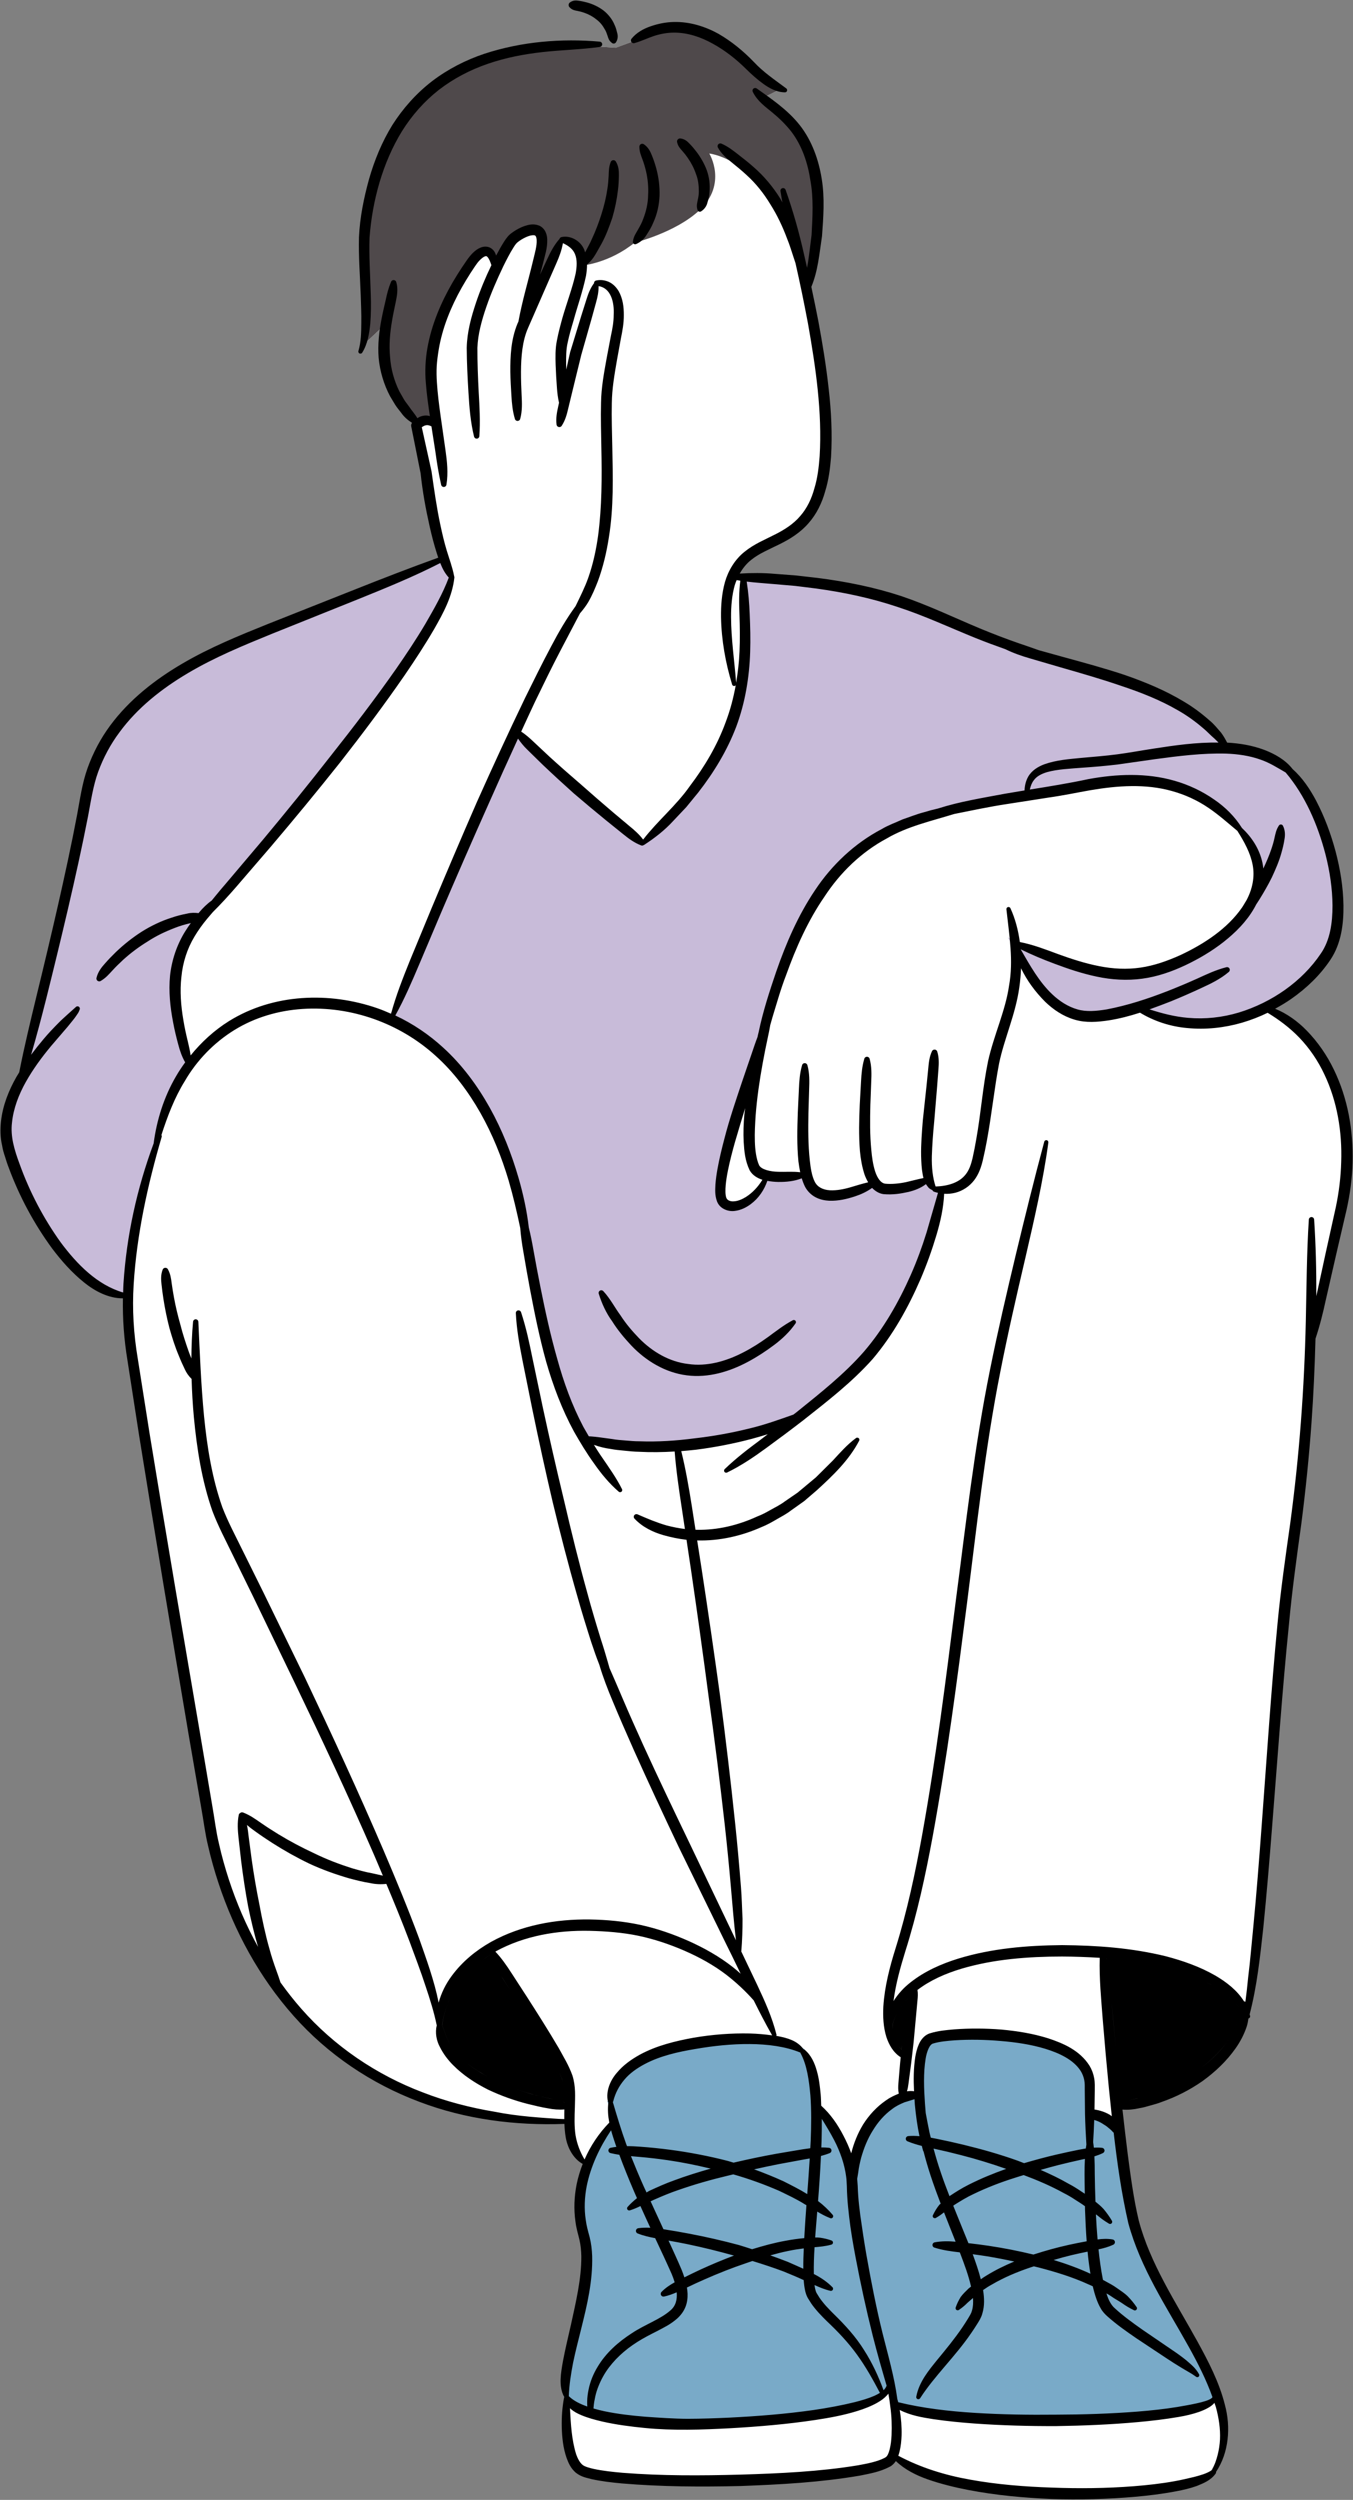 <?xml version="1.0" encoding="UTF-8"?><svg xmlns="http://www.w3.org/2000/svg" xmlns:xlink="http://www.w3.org/1999/xlink" height="500.2" id="Layer_3" preserveAspectRatio="xMidYMid meet" version="1.1" viewBox="-0.1 -0.1 270.8 500.2" width="270.8" x="0" xml:space="preserve" y="0" zoomAndPan="magnify"><rect x="-0.1" y="-0.1" width="270.8" height="500.2" fill="#808080" stroke="none"/><g id="change1_1"><path d="M215.018,498.987c-1.549,0-3.096-0.026-4.644-0.071 c-6.346-0.285-11.588-0.853-16.449-1.785c-3.119-0.61-5.667-1.275-8.008-2.09 c-1.943-0.687-3.521-1.484-4.816-2.436l-1.681-1.237l-1.758,1.124l-0.194,0.103 c-1.636,0.851-3.258,1.176-4.975,1.518l-0.697,0.141 c-8.067,1.382-16.107,1.775-23.642,2.058c-2.573,0.061-5.161,0.101-7.748,0.101 c-5.874,0-11.103-0.202-15.984-0.616c-1.846-0.178-3.85-0.39-5.88-0.831 l-0.472-0.123c-0.829-0.206-1.527-0.378-2.304-0.982 c-0.712-0.621-1.132-1.457-1.506-2.488c-0.701-2.015-0.854-4.071-0.91-5.811 c-0.043-1.829,0.075-3.563,0.363-5.275l0.144-0.863l-0.336-0.81 c-0.301-0.72-0.436-1.599-0.404-2.611c0.038-1.081,0.221-2.124,0.414-3.226 l0.051-0.291c0.357-1.896,0.787-3.759,1.214-5.607l0.607-2.69 c0.973-4.414,1.888-8.566,1.865-12.845c-0.03-1.346-0.164-2.494-0.415-3.563 l-0.149-0.588c-0.253-0.98-0.51-1.971-0.617-2.906 c-0.342-2.334-0.26-4.715,0.233-7.181c0.169-0.821,0.4-1.684,0.684-2.547 l0.614-1.864l-1.448-1.326c-1.05-0.964-1.777-2.393-2.048-4.026 c-0.043-0.251-0.078-0.497-0.108-0.754l-0.323-2.72l-2.738,0.038l-1.274,0.008 c-9.237,0-17.816-1.488-25.518-4.424c-9.605-3.606-18.163-9.459-24.76-16.933 c-6.514-7.339-11.498-16.157-14.817-26.215c-0.836-2.547-1.504-4.938-2.04-7.301 c-0.399-1.613-0.66-3.278-0.913-4.885c-0.138-0.875-0.275-1.738-0.429-2.579 l-2.571-14.922c-2.971-17.576-6.472-38.431-9.899-59.774l-2.322-14.973 c-0.571-3.444-0.873-6.937-0.903-10.415l-0.021-2.512l-2.471-0.453 c-2.336-0.428-4.373-1.775-5.671-2.83c-2.115-1.704-4.078-3.794-6.189-6.583 c-3.557-4.857-6.441-10.217-8.543-15.893c-0.283-0.715-0.505-1.421-0.722-2.13 c-0.199-0.606-0.445-1.358-0.565-2.146L1.274,228.68 C0.996,227.546,0.938,226.051,1.109,224.359c0.312-2.743,1.286-5.532,2.973-8.487 c0.107-0.186,0.627-1.025,0.627-1.025l0.108-0.54 c0.999-5.013,2.196-9.971,3.355-14.763c1.625-6.648,3.034-12.6,4.313-18.215 c1.137-5.015,2.604-11.624,3.864-18.282l0.315-1.764 c0.43-2.454,0.872-4.97,1.725-7.361c1.086-3.01,2.564-5.789,4.392-8.25 c3.38-4.566,8-8.527,14.129-12.111c5.534-3.248,11.603-5.692,16.957-7.848 l17.378-6.886c5.683-2.264,10.417-4.081,14.898-5.724l2.684-0.982l-0.815-2.739 c-0.371-1.247-0.732-2.646-1.103-4.273c-0.879-3.899-1.474-7.371-1.814-10.611 l-0.015-0.141l-1.867-9.303l-0.15-1.205l-0.938-0.764 c-0.436-0.358-0.801-0.746-1.081-1.152l-0.46-0.594 c-0.254-0.321-0.505-0.633-0.717-0.97l-1.022-1.7 c-1.091-2.07-1.851-4.527-2.115-6.959l-0.656-6.029l-3.057,2.846 c0.176-1.245,0.204-2.529,0.214-3.903c0.029-1.378-0.018-2.781-0.066-4.192 l-0.05-1.534c-0.04-1.134-0.096-2.274-0.152-3.42 c-0.132-2.664-0.265-5.378-0.194-8.101c0.16-3.442,0.769-6.961,1.971-11.345 c1.125-3.933,2.659-7.499,4.549-10.565c2.109-3.327,4.712-6.203,7.715-8.517 c2.975-2.27,6.402-4.067,10.175-5.332c5.313-1.736,11.082-2.621,17.127-2.621 c1.393,0,2.822,0.049,4.249,0.144l4.589,0.311l4.331-1.589 c0.744-0.742,1.761-1.332,3.02-1.756c1.479-0.505,2.921-0.772,4.298-0.798 l0.36-0.004c2.597,0,5.389,0.772,8.042,2.233 c2.353,1.356,4.671,3.195,6.836,5.435c1.607,1.736,3.463,3.096,5.257,4.412 c0.227,0.166,0.431,0.315,0.622,0.455l-3.257,1.609l3.478,2.997 c1.218,1.049,2.218,2.074,3.056,3.137c2.124,2.712,3.535,6.173,4.185,10.276 c0.597,3.652,0.327,7.379,0.065,10.983l-0.009,0.123l-0.259,1.857 c-0.377,2.739-0.717,5.221-1.609,7.592l-0.312,0.829l0.184,0.869 c0.442,2.09,0.866,4.186,1.279,6.282c0.669,3.63,1.513,8.465,2.042,13.364 c0.571,4.918,0.726,9.336,0.475,13.526c-0.16,1.979-0.426,4.376-1.134,6.646 c-0.672,2.421-1.71,4.402-3.113,5.985c-1.284,1.496-3.057,2.779-5.457,3.957 c-0.385,0.194-1.396,0.679-1.396,0.679c-0.956,0.455-3.51,1.73-4.349,2.217 l-3.309,4.51l6.344,0.333c0.721,0.026,1.43,0.069,2.119,0.131l4.266,0.327 l4.212,0.483c6.198,0.792,11.63,1.967,16.566,3.588 c3.751,1.265,7.416,2.868,10.961,4.418c1.648,0.72,3.187,1.391,4.731,2.037 c2.919,1.203,5.509,2.189,7.931,3.02l1.129,0.388 c0.922,0.315,1.842,0.631,2.758,0.962l0.224,0.071l5.735,1.581 c3.812,1.045,7.58,2.08,11.239,3.301c4.811,1.672,8.389,3.28,11.569,5.196 c1.754,1.027,3.466,2.282,5.118,3.749c0.623,0.509,1.133,1.102,1.673,1.732 l0.471,0.546c0.18,0.247,0.423,0.618,0.627,0.964l0.795,1.34l1.554,0.137 c2.264,0.2,4.243,0.623,6.045,1.298c2.322,0.877,4.077,2.035,5.208,3.436 l0.146,0.182l0.174,0.158c1.584,1.439,3.009,3.379,4.358,5.926 c1.569,2.995,2.855,6.347,3.819,9.958c0.985,3.723,1.489,7.179,1.542,10.561 c0.03,2.799-0.192,6.927-2.44,10.274c-1.866,2.807-4.404,5.342-7.551,7.547 l-4.092,2.712l3.831,2.537c1.115,0.74,2.179,1.623,3.161,2.626 c2.139,2.193,3.916,4.746,5.278,7.587c2.551,5.245,3.808,11.486,3.641,18.063 c-0.069,2.917-0.45,5.928-1.165,9.204l-2.1,9.037l-2.063,9.041 c-0.655,3.022-1.256,5.302-1.956,7.42l-0.14,0.424l-0.013,0.445 c-0.168,6.057-0.426,11.452-0.789,16.491c-0.482,6.68-1.168,13.477-2.039,20.204 l-0.096,0.701c-0.918,6.66-1.783,12.932-2.381,19.454 c-1.006,9.944-1.781,20.014-2.53,29.752l-0.025,0.323 c-0.266,3.46-0.533,6.923-0.811,10.385c-0.513,6.504-1.08,13.451-1.765,20.232 l-0.087,0.782c-0.578,5.237-1.176,10.652-2.49,15.858l-0.157,0.625l0.064,0.374 l-0.268,0.362l-0.129,0.695c-0.056,0.307-0.136,0.625-0.238,0.918 c-0.474,1.385-1.166,2.727-2.059,3.994c-1.617,2.294-3.764,4.416-6.381,6.308 c-2.443,1.706-5.139,3.084-7.973,4.061c-0.582,0.237-1.092,0.376-1.598,0.519 l-0.532,0.15c-0.864,0.261-1.53,0.424-2.156,0.526l-0.217,0.046 c-0.322,0.077-0.67,0.135-1.03,0.176l-3.024,0.342l0.345,3.022 c0.254,2.225,0.51,4.447,0.796,6.664c0.586,4.461,1.186,9.027,2.226,13.415 c1.844,6.999,5.371,13.142,9.105,19.648c0.921,1.605,1.844,3.212,2.737,4.829 c2.216,4.036,4.3,8.03,5.41,12.455c1.193,4.384,0.655,8.954-1.423,12.281 l-0.24,0.386l-0.09,0.332c-0.781,1.017-1.874,1.469-3.03,1.946l-0.245,0.103 c-1.061,0.376-2.313,0.701-3.905,0.998c-2.469,0.471-5.074,0.819-8.212,1.097 C223.068,498.815,219.059,498.987,215.018,498.987z" fill="#fff"/></g><g id="change2_1"><path d="M163.433,46.843l-0.009,0.123l-0.259,1.857 c-0.377,2.739-0.717,5.221-1.609,7.592c-5.886-24.412-19.693-25.799-19.693-25.799 s3.72,6.077-2.003,11.388c-4.813,4.466-12.961,6.459-12.961,6.459 c-5.059,4.087-10.366,4.551-10.366,4.551c-1.58-1.726-2.147-8.277-4.718-3.472 s-5.486,7.645-5.486,7.645c4.006-11.478,0.506-11.295,0.506-11.295 c-4.511-1.001-7.834,7.121-7.834,7.121c-3.323-10.062-10.874,10.89-10.874,10.89 c-3.98,8.173-0.884,20.811-0.884,20.811c-1.645-1.113-4.034,0.339-4.034,0.339 l-0.15-1.205l-0.938-0.764c-0.436-0.358-0.801-0.746-1.081-1.152l-0.46-0.594 c-0.254-0.321-0.505-0.633-0.717-0.97l-1.022-1.7 c-1.091-2.07-1.851-4.527-2.115-6.959l-0.656-6.029l-3.057,2.846 c0.176-1.245,0.204-2.529,0.214-3.903c0.029-1.378-0.018-2.781-0.066-4.192 l-0.05-1.534c-0.04-1.134-0.096-2.274-0.152-3.42 c-0.132-2.664-0.265-5.378-0.194-8.101c0.16-3.442,0.769-6.961,1.971-11.345 c1.125-3.933,2.659-7.499,4.549-10.565c2.109-3.327,4.712-6.203,7.715-8.517 c2.975-2.27,6.402-4.067,10.175-5.332c5.313-1.736,11.082-2.621,17.127-2.621 c1.393,0,2.822,0.049,4.249,0.144l4.589,0.311l4.331-1.589 c0.744-0.742,1.761-1.332,3.02-1.756c1.479-0.505,2.921-0.772,4.298-0.798 l0.36-0.004c2.597,0,5.389,0.772,8.042,2.233 c2.353,1.356,4.671,3.195,6.836,5.435c1.607,1.736,3.463,3.096,5.257,4.412 c0.227,0.166,0.431,0.315,0.622,0.455l-3.257,1.609l3.478,2.997 c1.218,1.049,2.218,2.074,3.056,3.137c2.124,2.712,3.535,6.173,4.185,10.276 C163.965,39.512,163.695,43.239,163.433,46.843z" fill="#4f494b"/></g><g id="change3_1"><path d="M203.114,451.406l3.176,0.673l-2.994,1.253 c-1.975,0.827-3.784,1.74-5.378,2.708c-0.242,0.146-0.472,0.305-0.704,0.461 l-0.465,0.315l-1.199,0.784l-0.339-1.393c-0.412-1.684-0.972-3.25-1.565-4.907 l-0.572-1.601l2.715,0.392c0.601,0.085,1.207,0.172,1.814,0.275 C199.436,450.669,201.275,451.018,203.114,451.406z M214.129,450.137 c-1.229,0.309-2.437,0.637-3.626,0.986l-3.232,0.946l3.218,0.994 c2.726,0.843,5.093,1.728,7.234,2.71l1.731,0.792l-0.31-1.878 c-0.223-1.356-0.406-2.779-0.558-4.35l-0.109-1.124l-1.104,0.23 C216.29,449.662,215.209,449.887,214.129,450.137z M187.227,434.859 c0.531,1.617,1.146,3.234,1.76,4.829l0.453,1.178l0.005-0.003l0.297,0.742 c0.582,1.463,1.179,2.925,1.776,4.392l1.489,3.668l0.595,0.071 c1.348,0.162,2.675,0.323,4.006,0.525c2.981,0.439,5.887,1.009,8.885,1.744 l0.282,0.069l0.275-0.089c2.422-0.794,4.795-1.447,7.065-1.942 c1.138-0.261,2.294-0.479,3.451-0.677l0.91-0.156l-0.071-0.922 c-0.151-1.948-0.256-3.98-0.324-6.264c-0.009-0.105-0.007-0.206-0.007-0.307 c0-0.152-0.002-0.305-0.014-0.463l-0.036-0.453l-0.363-0.275 c-0.444-0.336-0.932-0.643-1.417-0.946l-0.512-0.321 c-0.884-0.598-1.671-1.059-2.427-1.427c-2.292-1.273-4.886-2.44-8.161-3.67 l-0.313-0.119l-0.322,0.093c-0.594,0.168-1.165,0.338-1.682,0.534 c-2.892,0.889-5.76,2.003-8.529,3.317c-1.022,0.487-1.986,1.051-2.945,1.632 c0.932-0.599,1.893-1.192,2.885-1.68c2.269-1.144,4.683-2.161,7.38-3.109 l2.703-0.95l-2.7-0.96c-2.888-1.029-5.951-1.965-9.104-2.783 c-1.797-0.469-3.615-0.901-5.314-1.261l-0.294-0.069h-1.481l0.343,1.277 C186.269,431.928,186.733,433.45,187.227,434.859z M243.71,479.685l-0.27,0.42 c-0.437,0.681-1.468,1.035-1.89,1.156c-0.578,0.2-1.253,0.376-1.957,0.507 c-1.26,0.281-2.575,0.528-3.909,0.754c-2.421,0.39-5.067,0.693-8.097,0.924 c-4.924,0.388-10.254,0.588-16.287,0.61c-1.084,0.012-2.175,0.02-3.266,0.02 c-4.676,0-8.932-0.121-13.014-0.366c-6.145-0.382-11.243-1.095-15.588-2.177 l-0.621-0.156l-0.127-0.627c-0.021-0.105-0.059-0.218-0.095-0.329l-0.065-0.212 c-0.105-0.781-0.237-1.55-0.375-2.315c-0.177,0.369-0.404,0.713-0.719,1.006 l-0.088,0.082l0.036,0.066l-0.314,0.192l-0.755,0.703l-0.08-0.222 c-0.31,0.175-0.621,0.352-0.939,0.487c-1.294,0.582-2.693,0.962-4.013,1.302 c-2.54,0.629-5.264,1.154-8.335,1.603c-5.041,0.716-10.416,1.201-16.918,1.528 c-3.3,0.168-5.996,0.245-8.482,0.245c-2.392,0-4.807-0.162-7.142-0.321 l-1.315-0.087c-3.323-0.265-5.991-0.625-8.411-1.134 c-0.733-0.142-1.496-0.332-2.224-0.555v0.07l-1.355-0.485 c-1.758-0.627-3.048-1.35-3.946-2.207l-0.314-0.299l-0.101-0.517 c0.075-2.039,0.351-4.2,0.87-6.86c0.401-1.973,0.91-3.978,1.402-5.916 l0.271-1.069c1.282-5.172,2.251-9.504,2.118-14.195 c-0.042-1.312-0.197-2.474-0.474-3.545l-0.141-0.536 c-0.271-1.041-0.506-1.938-0.652-2.983c-0.347-2.272-0.277-4.681,0.213-7.149 c0.762-3.814,2.449-7.693,5.015-11.533l1.147-1.715 c-0.294-0.961-0.595-1.963-0.914-3.073l-0.11-0.38l0.191-0.38 c0.453-1.728,1.255-3.258,2.449-4.675c0.997-1.207,2.421-2.302,4.348-3.339 c3.303-1.762,7.012-2.553,10.527-3.147c3.891-0.665,7.394-0.988,10.705-0.988 h0.272c4.213,0.047,7.75,0.653,10.516,1.799l0.186,0.077l0.439,0.439 l0.005,0.234c1.319,2.502,1.712,5.635,1.996,8.624 c0.25,3.361,0.165,6.69,0.064,9.215l-0.081,1.522l-0.036,0.865l-0.014,0.002 l-0.072,1.199c-0.093,1.544-0.202,3.088-0.312,4.637l-0.289,4.184l-0.005-0.003 l-0.044,0.563c-0.142,1.801-0.263,3.6-0.384,5.419l-0.106,2.025h-0.003 l-0.052,1.156c-0.059,1.318-0.1,2.656-0.08,4.014l0.022,1.594l0.072,0.033 l-0.013-0.554c-0.039-1.653,0.009-3.432,0.144-5.441l0.058-0.861l0.064-0.006 h-0.076l0.137-1.957l0.477-5.867l-0.015-0.012l0.045-0.556 c0.256-3.137,0.453-6.159,0.586-8.984l0.031-0.641h-0.022l0.113-2.339 c0.04-1.445,0.059-2.91,0.04-4.396l-0.049-3.727l2.362,3.899 c0.723,1.19,1.472,2.417,2.115,3.668c1.316,2.547,2.149,5.106,2.474,7.608 c0.063,0.384,0.084,0.8,0.103,1.213c0.011,0.236,0.021,0.469,0.044,0.703 l0.017,0.588c0.011,0.501,0.021,1.005,0.065,1.486 c0.082,1.397,0.223,2.739,0.362,4.081c0.33,2.737,0.807,5.417,1.266,7.929 c1.061,5.556,2.19,10.716,3.453,15.767c0.028,0.112,0.061,0.223,0.09,0.335 c-0.029-0.117-0.061-0.235-0.09-0.351c-1.108-4.485-2.144-9.498-3.258-15.775 c-0.448-2.656-0.856-5.298-1.221-7.945c-0.168-1.36-0.331-2.686-0.432-4.012 c-0.038-0.392-0.053-0.802-0.068-1.211l-0.035-0.75l-0.111-1.55l0.248-1.439 c0.1-1.015,0.352-2.082,0.581-2.995c0.657-2.296,1.459-4.154,2.46-5.714 c1.122-1.862,2.516-3.414,4.127-4.588c0.845-0.663,1.823-1.106,2.671-1.471 l0.741-0.228c0.444-0.131,0.889-0.261,1.351-0.412l1.25-0.406l0.136,2.407 c0.008,0.073,0.02,0.154,0.028,0.228c-0.007-0.089-0.018-0.177-0.024-0.266 c-0.201-3.04-0.355-6.26,0.153-9.275c0.168-1.057,0.735-3.569,2.333-3.867 c1.174-0.374,2.767-0.528,4.423-0.663c1.209-0.073,2.407-0.109,3.607-0.109 c1.862,0,3.781,0.085,5.702,0.251c3.536,0.283,6.524,0.806,9.126,1.599 c3.813,1.152,6.33,2.743,7.69,4.861c0.427,0.701,0.709,1.419,0.852,2.159 c0.07,0.372,0.096,0.738,0.118,1.128l0.002,1.211l0.06,4.565l1.097,0.322 c0.325,0.091,0.509,0.146,0.695,0.228c0.544,0.202,1.087,0.495,1.555,0.847 c0.333,0.168,0.772,0.493,1.303,0.966c0.143,0.113,0.316,0.287,0.483,0.459 l0.253,0.285l0.353,0.261l-0.01,0.364c0.564,4.918,1.402,11.404,2.901,17.968 c1.89,6.995,5.553,13.301,9.095,19.397c0.969,1.671,1.935,3.333,2.862,5.002 c2.263,4.057,3.767,7.242,4.872,10.326L243.71,479.685z M219.91,456.876 c0,0,2.073,1.096,2.153,1.142c-0.247-0.148-0.5-0.287-0.759-0.431 c-0.252-0.139-0.507-0.279-0.756-0.426 C220.55,457.163,219.91,456.876,219.91,456.876z M217.03,438.838L217.03,438.838 l0-0L217.03,438.838z M184.33,423.591 c0.156,1.155,0.34,2.334,0.594,3.524l0.286,1.322l0.162,0.552 c0.055,0.19,0.189,0.74,0.214,0.835l0.112,0.204l0.027,0.101 c0.464,1.773,0.922,3.331,1.399,4.762c0.625,1.894,1.31,3.747,1.994,5.58 l0.227,0.612l3.371,8.515l-1.283-0.111c0.218,0.026,1.193,0.143,1.193,0.143 l0.276,0.483c0.079,0.154,0.146,0.333,0.184,0.487 c0.788,1.997,1.639,4.267,2.153,6.609l0.095,0.431l0.121-0.113l0.189,2.078 c0.099,1.091,0.026,2.064-0.22,2.892c-0.163,0.633-0.487,1.16-0.861,1.767 c-0.287,0.473-0.537,0.855-0.788,1.237l-0.375,0.578 c-1.211,1.793-2.559,3.509-3.911,5.172c1.376-1.627,2.749-3.311,3.963-5.093 l0.42-0.625c0.248-0.366,0.499-0.734,0.724-1.11 c0.374-0.594,0.766-1.215,0.92-1.831c0.481-1.528,0.351-2.989,0.163-4.224 l-0.045-0.145l0.012-0.109v-0.521l0.425-0.305 c0.6-0.428,1.242-0.833,1.906-1.197c2.243-1.302,4.829-2.444,7.884-3.478 c0.171-0.069,0.415-0.139,0.659-0.206l0.264-0.073l0.31,0.057l0.944,0.222 c2.859,0.752,6.587,1.823,10.122,3.446c0.241,0.071,0.569,0.232,0.897,0.396 l0.416,0.208l0.12,0.455c0.229,0.91,0.441,1.732,0.74,2.555 c0.167,0.439,0.41,1.031,0.759,1.591c0.265,0.507,0.773,1.075,1.114,1.352 c1.846,1.641,3.807,2.999,5.704,4.311l4.423,2.927l-4.342-2.959 c-2.098-1.479-3.96-2.822-5.615-4.376c-1.098-0.906-1.667-2.395-1.995-3.43 l-0.747-2.359l0.137,0.073l-0.126-0.716c-0.376-1.839-0.674-3.889-0.888-6.021 l-0.091-0.912l0.5-0.101l-0.503,0.063l-0.089-1.051 c-0.143-1.674-0.265-3.369-0.347-5.041l-0.097-1.979l0.843,0.548 c-0.154-0.129-0.812-0.645-0.812-0.645l-0.022-0.687 c-0.058-1.779-0.117-3.541-0.136-5.302c0-0.164-0.008-0.326-0.008-0.489 c-0.001,0.159-0.012,0.317-0.012,0.477c0,0.867,0.018,1.732,0.037,2.597 l0.054,3.115l-1.571-0.956l0.527-0.864h-0l-0.625,0.805 c-0.253-0.154-0.492-0.301-0.731-0.479c-0.843-0.562-1.589-1.015-2.303-1.395 c-1.666-0.952-3.488-1.853-5.599-2.763l-2.616-1.128l2.743-0.778 c1.227-0.346,2.453-0.695,3.7-1.001c1.467-0.366,2.954-0.732,4.444-1.059 c0.269-0.042,0.478-0.093,0.69-0.143c-0.229,0.043-0.446,0.086-0.655,0.133 c-1.544,0.291-3.03,0.633-4.517,0.974c-2.092,0.489-4.249,1.057-6.408,1.686 l-0.319,0.093l-1.63-0.62c-3.129-1.114-6.624-2.14-10.676-3.129 c-1.792-0.441-3.62-0.845-5.43-1.207l-1.059-0.196l-0.658-0.107l-0.426-1.643 C184.731,425.758,184.531,424.675,184.33,423.591z M136.667,456.822l0.277-0.132 c1.206-0.572,2.412-1.142,3.639-1.676c2.974-1.296,5.693-2.355,8.31-3.232 l1.584-0.55l0.311,0.095c2.44,0.744,4.457,1.429,6.348,2.151 c1.401,0.573,2.66,1.093,3.898,1.66l-0.779-0.366 c-0.624-0.293-1.257-0.57-1.888-0.849l-1.219-0.54 c-1.095-0.424-2.259-0.843-3.404-1.245l-2.971-1.043l3.021-0.885 c1.314-0.386,2.501-0.685,3.63-0.914c0.994-0.209,2.012-0.372,3.097-0.503 c-1.095,0.105-2.143,0.248-3.099,0.443c-2.007,0.352-4.125,0.883-6.693,1.676 l-0.307,0.095l-0.847-0.275c-0.678-0.222-1.35-0.441-2.034-0.649 c-3.069-0.827-6.314-1.572-9.89-2.264c-1.771-0.319-3.385-0.61-4.999-0.843 l-0.065-0.01h-0.144l1.446,0.259c1.242,0.224,2.484,0.447,3.726,0.693 c3.156,0.667,6.335,1.449,9.462,2.328l2.977,0.837l-2.895,1.087 c-2.18,0.819-4.41,1.746-6.626,2.751c-1.076,0.499-2.138,1.019-3.201,1.562 L136.667,456.822z M127.453,430.422l0.529,0.053 c1.952,0.164,3.909,0.392,5.797,0.675c2.614,0.366,5.349,0.899,8.598,1.676 l3.729,0.893l-3.682,1.067c-2.35,0.681-4.857,1.437-7.261,2.345 c-1.509,0.526-2.958,1.169-4.521,1.882c1.5-0.656,3.008-1.304,4.573-1.826 c3.065-1.091,6.463-2.076,10.081-2.923c0.174-0.048,1.377-0.346,1.377-0.346 l0.266,0.075c3.133,0.891,6.272,2.019,9.329,3.351l0.558,0.267 c0.753,0.362,1.518,0.731,2.278,1.122c-0.776-0.418-1.566-0.824-2.384-1.237 l-0.442-0.224c-1.657-0.768-3.561-1.546-5.79-2.365l-3.22-1.186l3.346-0.754 c1.63-0.368,3.261-0.715,4.912-1.041l5.161-0.954l0.273-0.046 c-0.082,0.013-0.167,0.023-0.25,0.036l-5.227,0.871 c-2.576,0.471-5.294,1.035-8.535,1.771l-0.241,0.055l-0.24-0.063 c-0.372-0.097-0.746-0.214-1.118-0.331c-3.636-0.946-7.51-1.696-11.549-2.241 c-2.116-0.259-4.029-0.449-5.836-0.58 C127.791,430.429,127.624,430.434,127.453,430.422z M162.468,459.232l0.005,0.008 c-0.007-0.012-0.009-0.024-0.016-0.036 C162.463,459.213,162.464,459.223,162.468,459.232z M161.912,457.244l-0.072-0.5 c0.05,0.492,0.115,0.955,0.218,1.404c0.019,0.066,0.061,0.147,0.083,0.219 c-0.021-0.077-0.047-0.157-0.066-0.233 C162.006,457.866,161.959,457.565,161.912,457.244z M123.855,428.013 c0.099,0.297,0.185,0.609,0.285,0.901l0.419,1.233l0.05,0.008l0.203,0.55 c0.853,2.31,1.782,4.633,2.839,7.108l0.98,2.227l-0.008,0.006l0.38,0.855 c0.645,1.453,1.312,2.888,1.979,4.321l0.708,1.524l-0.606-0.032 c0.047,0.01,0.65,0.125,0.65,0.125l0.571,1.221 c1.001,2.144,1.995,4.275,2.941,6.425c0.26,0.582,0.479,1.193,0.652,1.781 l0.229,0.774l-0.539,0.303l0.617-0.267l0.137,1.385 c0.194,1.969-0.359,3.501-1.643,4.552c-1.211,1.051-2.749,1.843-4.376,2.678 c-1.159,0.596-2.357,1.211-3.446,1.942c-1.75,1.131-3.17,2.327-4.355,3.594 c1.26-1.313,2.701-2.517,4.364-3.571c1.187-0.76,2.476-1.415,3.723-2.049 l0.855-0.447c1.136-0.598,2.311-1.217,3.33-2.142 c0.606-0.548,1.071-1.191,1.344-1.862c0.271-0.647,0.392-1.387,0.371-2.268 c-0.017-0.348-0.051-0.724-0.123-1.083l-0.155-0.774l0.022-0.01l-0.348-1.145 c-0.151-0.495-0.323-0.97-0.514-1.423c-0.664-1.55-1.356-3.07-2.045-4.582 l-1.354-2.985l0.026,0.005l-0.239-0.508c-0.872-1.868-1.724-3.735-2.577-5.605 l-0.337-0.738l-0.045,0.028l-0.458-1.073l-0.568-1.277 c-0.993-2.209-1.828-4.186-2.546-6.029l-0.605-1.55l0.041,0.004l-0.188-0.376 c-0.088-0.176-0.172-0.378-0.231-0.582 C124.127,428.804,123.991,428.406,123.855,428.013z" fill="#79aac8"/></g><g id="change4_1"><path d="M266.166,170.539c-1.798-6.821-4.547-12.45-8.17-16.731l-0.114-0.135 l-0.897-0.521c-1.403-0.823-2.854-1.672-4.471-2.217 c-2.11-0.75-4.449-1.16-7.159-1.257c-0.474-0.014-0.948-0.02-1.423-0.02 c-4.23,0-8.414,0.519-13.059,1.146l-6.786,0.967 c1.32-0.18,2.65-0.394,3.983-0.619c0.925-0.154,1.852-0.311,2.778-0.451 c3.93-0.612,8.119-1.209,12.332-1.209l3.085,0.038l-2.647-2.64 c-0.357-0.293-0.687-0.614-1.019-0.934c-0.406-0.392-0.813-0.784-1.229-1.114 c-1.639-1.425-3.38-2.658-5.159-3.658c-3.167-1.853-6.861-3.45-11.613-5.027 c-3.588-1.233-7.322-2.314-10.934-3.359l-7.313-2.13 c-1.88-0.544-3.395-1.104-4.862-1.803c-1.956-0.707-3.914-1.433-5.842-2.195 c-1.575-0.639-3.133-1.3-4.686-1.959c-3.6-1.528-7.323-3.105-11.078-4.325 c-4.981-1.686-10.379-2.906-16.512-3.733l-4.215-0.532l-4.194-0.364 c-0.619-0.055-1.237-0.103-1.856-0.15c-1.215-0.093-2.431-0.186-3.646-0.333 l-1.336-0.162l0.214,1.328c0.315,1.959,0.51,4.054,0.597,6.415 c0.14,2.862,0.172,5.233,0.101,7.46c-0.171,5.336-1.091,10.258-2.732,14.631 c-1.619,4.293-4.126,8.628-7.436,12.867l-2.366,2.888l-2.605,2.769 c-1.384,1.516-3.105,2.955-5.372,4.489l-0.197,0.004l-0.033,0.034 c-1.139-0.485-2.1-1.229-3.068-2.019l-3.322-2.674 c-2.277-1.839-4.47-3.674-6.511-5.443c-2.098-1.857-4.201-3.798-6.248-5.764 l-3.063-2.983c-0.569-0.55-1.117-1.209-1.675-2.017l-1.016-1.465l-0.739,1.623 c-2.068,4.54-4.117,9.085-6.146,13.647c-2.989,6.716-6,13.621-9.208,21.115 l-4.499,10.603c-1.526,3.61-2.93,6.852-4.655,9.975l-0.524,0.948l0.979,0.459 c3.382,1.593,6.516,3.697,9.317,6.26c3.421,3.094,6.496,7.058,9.138,11.781 c2.285,4.103,4.185,8.75,5.648,13.817c1.011,3.46,1.676,6.658,2.057,9.916 c0.377,1.486,0.663,3.036,0.937,4.525c0.428,2.442,0.874,4.883,1.363,7.301 c0.805,4.008,1.917,9.271,3.381,14.419c1.453,5.287,3.19,9.809,5.311,13.827 c0.247,0.467,0.516,0.922,0.783,1.376l0.605,1.037l0.55,0.028 c1.027,0.053,2.002,0.19,3.034,0.336c0.512,0.071,1.023,0.144,1.461,0.192 c0.751,0.15,1.502,0.212,2.253,0.271l0.591,0.049 c0.937,0.083,1.875,0.166,2.794,0.166c0.005,0,0.009,0,0.013,0 c0.686,0.026,1.373,0.038,2.06,0.038c2.792,0,5.786-0.206,9.142-0.631 c3.764-0.437,7.475-1.106,11.018-1.985c2.961-0.693,5.831-1.712,8.606-2.698 l0.54-0.19l1.336-1.053c4.543-3.648,9.241-7.418,13.06-11.792 c3.614-4.214,6.727-9.312,9.523-15.595c1.222-2.789,2.299-5.69,3.207-8.637 l2.29-7.905l0.208-1.049l-1.045-0.241c-0.119-0.026-0.242-0.051-0.405-0.101 l-0.065-0.141l-0.357-0.188c-0.189-0.101-0.384-0.204-0.424-0.234 c-0.16-0.178-0.304-0.388-0.431-0.598l-0.581-0.956l-0.894,0.673 c-0.822,0.618-1.849,1.071-3.12,1.383c-1.017,0.23-2.242,0.463-3.619,0.463 c-0.331,0-0.672-0.012-0.993-0.038c-0.583-0.063-1.203-0.408-1.703-0.94 l-0.613-0.653l-0.723,0.526c-0.891,0.649-1.944,1.164-3.219,1.576 c-1.247,0.4-2.744,0.81-4.399,0.81l-0.314-0.006 c-0.895-0.04-1.674-0.236-2.339-0.598c-0.681-0.348-1.32-0.988-1.665-1.663 c-0.26-0.519-0.425-1.021-0.592-1.524l-0.336-1.015l-0.996,0.39 c-1.152,0.453-2.46,0.663-4.115,0.663l-0.227-0.002 c-0.608-0.018-1.295-0.091-1.989-0.21l-0.842-0.143l-0.284,0.806 c-0.615,1.744-1.643,3.193-2.956,4.172c-0.964,0.687-1.836,1.061-2.749,1.18 c-0.1,0.012-0.205,0.02-0.313,0.02c-0.756,0-1.776-0.333-2.148-1.231 c-0.359-0.974-0.322-1.769-0.279-2.694l0.015-0.344 c0.073-0.974,0.202-1.961,0.39-3.008c0.416-2.183,0.947-4.319,1.364-5.932 c0.909-3.48,2.063-6.945,3.179-10.298l0.428-1.285l2.311-6.747 c0.22-0.637,0.438-1.275,0.713-2.011l0.253-1.112 c0.816-3.929,2.056-7.733,3.471-11.931c2.31-6.625,4.739-11.715,7.651-16.032 c3.387-5.13,7.881-9.245,13.062-11.935c0.842-0.519,1.746-0.899,2.703-1.298 c0.443-0.186,0.886-0.372,1.224-0.532c0.473-0.158,0.942-0.329,1.41-0.499 c0.963-0.35,1.872-0.681,2.878-0.934c0.905-0.297,1.81-0.513,2.811-0.75 c3.534-1.128,7.269-1.815,10.882-2.478l2.412-0.449 c0.824-0.15,1.641-0.289,2.449-0.424l1.046-0.179l-0.002,0.009l1.449-0.234 c3.617-0.582,7.717-1.241,11.737-2.092c3.001-0.554,5.733-0.823,8.352-0.823 c3.025,0,5.868,0.38,8.452,1.126c2.691,0.774,5.321,2.021,7.613,3.612 c2.169,1.479,3.989,3.345,5.263,5.393l0.07,0.115l0.098,0.091 c1.991,1.864,3.303,4.079,3.795,6.399c0.074,0.354,0.129,0.722,0.167,1.077 l0.379,3.519l1.541-3.187c0.678-1.403,1.217-2.692,1.651-3.951 c0.238-0.716,0.482-1.479,0.629-2.217c-0.126,0.726-0.301,1.48-0.523,2.258 c-0.46,1.698-1.194,3.351-1.838,4.746c-0.775,1.587-1.671,3.088-2.523,4.467 l-0.251,0.386c-0.121,0.182-0.238,0.358-0.369,0.58c0,0-0.303,0.574-0.394,0.73 c-1.277,2.235-3.19,4.346-5.847,6.456c-2.142,1.682-4.591,3.169-7.489,4.54 c-2.965,1.405-5.69,2.256-8.334,2.607c-1.029,0.139-2.092,0.208-3.159,0.208 c-1.828,0-3.697-0.202-5.564-0.602c-2.959-0.608-5.776-1.593-8.386-2.571 c-2.414-0.891-4.583-1.811-6.632-2.818l-3.005-1.475l2.028,3.489 c1.759,3.032,3.576,6.167,6.138,8.61c1.736,1.641,3.576,2.745,5.458,3.276 c0.839,0.247,1.758,0.366,2.809,0.366c1.268,0,2.555-0.18,3.564-0.342 c3.692-0.699,7.702-1.902,12.261-3.677c1.91-0.75,3.902-1.589,5.921-2.494 c0,0,1.324-0.598,1.585-0.715c-0.518,0.253-1.045,0.495-1.578,0.736 c-1.882,0.885-3.865,1.758-5.871,2.589c-1.414,0.544-2.868,1.089-4.302,1.613 l-2.743,1.003l2.776,0.91c3.038,0.998,5.568,1.548,7.942,1.73 c0.81,0.077,1.623,0.115,2.437,0.115c2.676,0,5.408-0.406,8.131-1.209 c6.991-2.149,13.158-6.595,16.909-12.184c1.729-2.472,2.534-5.708,2.534-10.193 C267.599,177.755,267.11,174.209,266.166,170.539z M222.914,151.921 c-0.504,0.059-1.027,0.116-1.566,0.17 C221.87,152.036,222.39,151.983,222.914,151.921z M85.905,125.262 c1.646-2.84,3.512-6.059,4.774-9.437l0.22-0.586l-0.427-0.457 c-0.603-0.649-1.086-1.469-1.522-2.581l-0.409-1.043l-0.998,0.513 c-5.051,2.593-10.389,4.768-15.551,6.874l-18.094,7.256 c-5.348,2.185-11.409,4.661-16.895,7.909c-6.095,3.612-10.675,7.573-13.992,12.097 c-1.84,2.433-3.327,5.188-4.421,8.192c-0.859,2.369-1.298,4.814-1.764,7.398 l-0.305,1.67c-1.042,5.344-2.302,11.155-3.965,18.282 c-1.417,6.057-2.896,12.113-4.394,18.164c-0.901,3.549-1.889,7.355-3.008,11.149 l1.782,0.895c0.778-1.035,1.574-2.051,2.423-3.042 c0.369-0.445,0.752-0.883,1.141-1.308l-1.137,1.328 c-2.133,2.541-3.832,4.952-5.197,7.373c-1.639,2.953-2.608,5.803-2.877,8.457 c-0.386,3.153,0.567,6.07,1.572,8.774c2.028,5.671,4.84,11.03,8.369,15.949 c4.278,5.758,8.42,9.065,13.036,10.405l1.249,0.362l0.062-1.91 c0.009-0.374,0.018-0.746,0.044-1.128c0.59-9.35,2.602-18.698,5.978-27.781 l0.04-0.107l0.015-0.115c0.622-4.792,2.091-9.184,4.377-13.071 c0.48-0.851,1.049-1.728,1.741-2.678l0.38-0.521l-0.313-0.566 c-0.521-0.94-0.941-2.027-1.285-3.311c-0.315-1.211-0.715-2.809-1.019-4.418 c-0.659-3.385-0.853-6.34-0.595-9.019c0.334-3.046,1.341-5.983,2.919-8.503 c0.256-0.422,0.536-0.819,0.812-1.213l0.247-0.354l1.047-1.564l0.241-0.012 l0.35-0.513c0.79-0.92,1.537-1.619,2.282-2.136l0.122-0.085l0.092-0.115 c1.045-1.308,2.13-2.593,3.246-3.871l6.996-8.295 c4.965-5.944,9.426-11.462,13.635-16.861c5.179-6.53,9.324-12.044,13.048-17.358 C82.399,130.889,84.28,128.003,85.905,125.262z M21.19,193.906 c0.14-0.174,0.291-0.35,0.453-0.53c0.692-0.792,1.424-1.54,2.185-2.284 c1.582-1.502,3.256-2.818,4.967-3.909c1.874-1.172,3.795-2.076,5.74-2.698 c0.813-0.289,1.709-0.528,2.773-0.742c-1.009,0.255-1.917,0.54-2.768,0.867 c-2.182,0.845-4.021,1.766-5.594,2.797c-1.853,1.132-3.555,2.399-5.062,3.767 c-0.77,0.707-1.52,1.459-2.23,2.229 C21.654,193.401,21.294,193.793,21.19,193.906z" fill="#c8bbd9"/></g><g id="change5_1"><path d="M71.817,70.601c-0.163-0.102-0.232-0.298-0.18-0.475l0.009-0.032 c0.512-1.729,0.553-3.607,0.567-5.478c0.038-1.876-0.063-3.773-0.116-5.68 c-0.134-3.818-0.451-7.65-0.348-11.586c0.187-4.018,0.964-7.782,2.007-11.587 c1.077-3.768,2.582-7.452,4.664-10.831c2.123-3.347,4.812-6.361,7.96-8.788 c3.163-2.412,6.737-4.237,10.472-5.487c7.492-2.45,15.442-3.096,23.08-2.425 c0.294,0.021,0.515,0.277,0.493,0.572c-0.019,0.253-0.219,0.453-0.46,0.489 c-3.851,0.526-7.651,0.605-11.415,1.021c-3.758,0.411-7.475,1.132-11.013,2.353 c-3.539,1.213-6.875,2.954-9.809,5.223c-2.918,2.286-5.399,5.104-7.368,8.253 c-3.883,6.319-5.933,13.884-6.499,21.283c-0.133,3.747,0.144,7.586,0.248,11.442 c0.074,1.931,0.046,3.876-0.101,5.837c-0.211,1.939-0.503,3.982-1.614,5.761 C72.273,70.664,72.014,70.724,71.817,70.601z M127.597,45.837 c-0.389,0.716-0.887,1.346-1.012,2.35l-0.01,0.082 c-0.01,0.079,0.001,0.161,0.036,0.239c0.102,0.231,0.371,0.335,0.602,0.234 c0.896-0.395,1.606-1.037,2.083-1.824c0.502-0.777,0.99-1.565,1.339-2.433 c0.783-1.689,1.193-3.554,1.272-5.407c0.06-1.857-0.18-3.702-0.651-5.466 c-0.243-0.88-0.524-1.747-0.873-2.588c-0.328-0.849-0.751-1.666-1.605-2.255 c-0.094-0.065-0.208-0.103-0.33-0.103c-0.319,0.001-0.577,0.261-0.576,0.58 l0,0.075c0.003,0.917,0.319,1.676,0.607,2.448 c0.292,0.771,0.52,1.565,0.713,2.363c0.375,1.6,0.522,3.237,0.427,4.842 c-0.026,1.614-0.391,3.193-0.967,4.689 C128.394,44.427,128.001,45.132,127.597,45.837z M139.483,41.824l0.029,0.096 c0.013,0.042,0.032,0.083,0.057,0.121c0.145,0.224,0.445,0.288,0.669,0.143 c0.672-0.435,1.099-1.066,1.26-1.768c0.214-0.693,0.365-1.402,0.414-2.136 c0.127-1.45-0.062-2.947-0.547-4.303c-0.504-1.353-1.224-2.59-2.066-3.707 c-0.422-0.559-0.874-1.09-1.359-1.588c-0.474-0.51-1.002-0.972-1.844-1.08 c-0.071-0.009-0.146-0.006-0.22,0.011c-0.329,0.078-0.533,0.409-0.455,0.738 l0.021,0.087c0.172,0.723,0.587,1.177,0.999,1.634 c0.411,0.459,0.79,0.946,1.137,1.449c0.697,1.006,1.251,2.09,1.625,3.208 c0.442,1.104,0.558,2.272,0.567,3.428c0.005,0.584-0.079,1.162-0.215,1.738 C139.46,40.485,139.242,41.022,139.483,41.824z M126.887,8.525l0.011-0.003 c1.435-0.413,2.635-1.005,3.928-1.438c1.29-0.412,2.63-0.659,3.979-0.657 c2.704-0.015,5.365,0.876,7.773,2.224c2.43,1.332,4.672,3.089,6.692,5.095 c1.045,1.029,2.207,2.076,3.433,2.953c1.225,0.871,2.653,1.664,4.307,1.677 c0.132,0,0.264-0.059,0.35-0.173c0.143-0.191,0.105-0.462-0.086-0.606 l-0.034-0.025c-2.23-1.674-4.535-3.194-6.486-5.301 c-2.075-2.148-4.421-4.089-7.075-5.619c-2.673-1.471-5.757-2.428-8.909-2.354 c-1.573,0.03-3.13,0.346-4.605,0.851c-1.475,0.496-2.876,1.282-3.862,2.494 c-0.109,0.136-0.154,0.323-0.103,0.503C126.285,8.44,126.593,8.61,126.887,8.525z M113.992,1.45c0.46,0.453,0.94,0.536,1.418,0.621 c0.479,0.088,0.949,0.217,1.402,0.372c0.908,0.311,1.741,0.763,2.437,1.336 c0.739,0.53,1.292,1.24,1.724,2.037c0.245,0.385,0.379,0.835,0.536,1.277 c0.147,0.45,0.246,0.906,0.825,1.362l0.071,0.056 c0.011,0.008,0.022,0.016,0.033,0.024c0.242,0.161,0.568,0.095,0.729-0.146 c0.394-0.592,0.434-1.213,0.292-1.788c-0.147-0.58-0.28-1.168-0.556-1.721 c-0.462-1.135-1.276-2.144-2.24-2.901c-0.983-0.741-2.094-1.245-3.22-1.568 c-0.565-0.16-1.134-0.283-1.709-0.358c-0.573-0.091-1.159-0.111-1.765,0.336 c-0.026,0.019-0.053,0.043-0.076,0.066c-0.248,0.252-0.245,0.658,0.007,0.906 L113.992,1.45z M270.621,232.473c-0.076,3.169-0.516,6.314-1.187,9.394 l-2.105,9.051l-2.062,9.038c-0.568,2.624-1.212,5.234-2.074,7.792 c-0.153,5.615-0.396,11.229-0.8,16.835c-0.488,6.772-1.172,13.53-2.044,20.262 c-0.93,6.75-1.856,13.379-2.474,20.118c-1.361,13.442-2.284,26.95-3.365,40.448 c-0.532,6.751-1.086,13.503-1.767,20.252c-0.641,5.78-1.243,11.612-2.733,17.295 c0.027,0.105,0.071,0.202,0.095,0.31c0.049,0.222-0.091,0.441-0.312,0.49 c-0.001,0-0.001-0.001-0.002-0.001c-0.015,0.054-0.032,0.108-0.048,0.162 c-0.072,0.546-0.18,1.085-0.354,1.589c-0.527,1.537-1.281,2.957-2.189,4.243 c-1.816,2.578-4.106,4.734-6.615,6.548c-2.541,1.774-5.318,3.19-8.236,4.198 c-0.714,0.294-1.467,0.476-2.208,0.692c-0.739,0.224-1.485,0.419-2.248,0.546 c-1.086,0.255-2.21,0.354-3.333,0.273c0.339,2.951,0.666,5.905,1.045,8.846 c0.587,4.478,1.185,9.003,2.206,13.313c2.266,8.596,7.345,16.256,11.743,24.222 c2.195,3.997,4.359,8.126,5.507,12.698c1.201,4.414,0.814,9.555-1.769,13.406 c0.01,0.124-0.01,0.247-0.084,0.349c-1.013,1.394-2.443,1.923-3.762,2.472 c-1.353,0.48-2.737,0.803-4.117,1.061c-2.762,0.529-5.534,0.863-8.309,1.111 c-5.55,0.486-11.115,0.613-16.676,0.44c-5.557-0.247-11.114-0.746-16.61-1.804 c-2.745-0.532-5.478-1.193-8.151-2.127c-2.284-0.805-4.575-1.933-6.38-3.664 c-0.304,0.466-0.779,0.927-1.204,1.13c-2.072,1.076-4.017,1.377-6.011,1.786 c-7.925,1.357-15.856,1.777-23.798,2.077c-7.945,0.19-15.888,0.158-23.856-0.52 c-1.995-0.191-3.985-0.41-6.008-0.852c-1.011-0.277-2.041-0.408-3.183-1.293 c-0.993-0.861-1.471-1.933-1.839-2.943c-0.711-2.048-0.904-4.098-0.969-6.125 c-0.049-2.03,0.098-4.034,0.475-6.03c0.003-0.016,0.021-0.022,0.025-0.038 c-0.62-1.112-0.771-2.388-0.733-3.552c0.045-1.26,0.271-2.472,0.481-3.673 c0.452-2.395,1.017-4.732,1.549-7.062c1.014-4.65,2.145-9.303,2.12-13.89 c-0.025-1.139-0.136-2.265-0.388-3.337c-0.268-1.066-0.646-2.389-0.786-3.608 c-0.366-2.493-0.244-5.044,0.246-7.494c0.286-1.389,0.7-2.739,1.211-4.047 c-0.028-0.009-0.059-0.008-0.085-0.023c-1.872-1.082-2.988-3.259-3.331-5.332 c-0.151-0.887-0.217-1.765-0.252-2.634c-9.798,0.356-19.789-0.896-29.068-4.435 c-9.59-3.598-18.361-9.506-25.16-17.208 c-6.819-7.683-11.816-16.865-15.018-26.57c-0.799-2.43-1.499-4.893-2.066-7.393 c-0.614-2.485-0.908-5.089-1.352-7.508l-2.573-14.929 c-3.367-19.916-6.697-39.836-9.9-59.784l-2.323-14.982 c-0.669-4.03-0.983-8.231-0.905-12.38c-2.899,0.018-5.653-1.455-7.798-3.197 c-2.445-1.971-4.501-4.306-6.358-6.758c-3.635-4.962-6.553-10.394-8.687-16.154 c-0.282-0.714-0.514-1.447-0.74-2.184c-0.239-0.726-0.472-1.459-0.597-2.29 c-0.383-1.594-0.387-3.249-0.225-4.843c0.363-3.21,1.565-6.199,3.1-8.891 c0.175-0.306,0.368-0.6,0.551-0.901c1.005-5.101,2.222-10.147,3.442-15.192 c1.478-6.048,2.921-12.105,4.303-18.173c1.376-6.068,2.701-12.149,3.855-18.247 c0.557-2.996,0.987-6.207,2.081-9.274c1.094-3.037,2.611-5.928,4.532-8.513 c3.843-5.193,8.983-9.196,14.432-12.382c5.467-3.211,11.315-5.588,17.091-7.914 l17.382-6.889c5.557-2.211,11.132-4.37,16.751-6.396 c-0.093-0.278-0.188-0.557-0.277-0.833c-0.564-1.759-1.017-3.536-1.424-5.32 c-0.801-3.551-1.452-7.102-1.833-10.731l-1.868-9.351l-0.011-0.053 c-0.05-0.252,0.027-0.492,0.161-0.69c-0.842-0.533-1.597-1.187-2.162-2.003 c-0.397-0.532-0.842-1.031-1.197-1.595l-1.034-1.72 c-1.252-2.371-2.036-5.004-2.285-7.672c-0.21-2.675,0.096-5.331,0.594-7.875 c0.242-1.279,0.547-2.523,0.828-3.757c0.257-1.237,0.562-2.4,1.039-3.548 l0.023-0.054c0.117-0.282,0.44-0.415,0.722-0.298 c0.159,0.066,0.271,0.2,0.318,0.352c0.417,1.402,0.147,2.731-0.103,3.982 c-0.256,1.251-0.53,2.484-0.733,3.709c-0.428,2.449-0.636,4.901-0.407,7.297 c0.167,2.399,0.801,4.738,1.868,6.894l0.894,1.572 c0.307,0.519,0.708,0.982,1.056,1.478c0.514,0.785,1.156,1.462,1.649,2.316 c0.149-0.09,0.287-0.187,0.457-0.268c0.561-0.247,1.28-0.372,1.934-0.185 c0.044,0.013,0.074,0.04,0.117,0.053c-0.326-2.18-0.635-4.371-0.806-6.612 c-0.212-2.336-0.097-4.791,0.316-7.093c0.837-4.671,2.71-9.055,5.038-13.074 c0.59-1.003,1.204-1.989,1.841-2.959c0.669-0.936,1.223-1.945,2.172-2.902 c0.467-0.46,0.999-0.905,1.797-1.178c0.397-0.132,0.917-0.18,1.417-0.013 c0.503,0.164,0.877,0.514,1.106,0.848c0.173,0.286,0.282,0.561,0.38,0.834 c0.5-0.954,1.017-1.903,1.628-2.847c0.202-0.323,0.455-0.672,0.755-1.029 c0.366-0.395,0.699-0.631,1.044-0.875c0.689-0.467,1.407-0.851,2.217-1.144 c0.803-0.253,1.747-0.564,2.952-0.101c0.592,0.245,1.081,0.788,1.301,1.305 c0.234,0.521,0.309,1.017,0.326,1.464c0.048,1.813-0.482,3.237-0.811,4.667 c-0.212,0.79-0.415,1.579-0.622,2.368l1.429-3.09 c0.656-1.425,1.376-2.82,2.468-4.053c0.002-0.002,0.004-0.001,0.006-0.003 c0.005-0.015-0.006-0.03,0.001-0.045c0.071-0.164,0.216-0.276,0.378-0.313 c1.798-0.401,3.866,0.748,4.576,2.576c0.07,0.163,0.097,0.326,0.152,0.489 c0.042-0.076,0.083-0.154,0.125-0.23c0.4-0.799,0.863-1.565,1.205-2.39 c0.762-1.611,1.388-3.276,1.925-4.964c0.541-1.687,0.959-3.413,1.213-5.163 c0.14-0.873,0.208-1.754,0.252-2.632c0.022-0.876,0.045-1.751,0.385-2.637 l0.028-0.073c0.113-0.294,0.444-0.442,0.738-0.329 c0.122,0.047,0.218,0.131,0.282,0.234c0.575,0.935,0.625,1.899,0.611,2.856 c-0.018,0.954-0.065,1.908-0.185,2.851c-0.218,1.888-0.603,3.753-1.138,5.574 c-0.616,1.791-1.273,3.576-2.187,5.232c-0.849,1.427-1.503,3.009-2.862,4.092 c-0.002,0.775-0.086,1.535-0.206,2.258c-0.673,3.215-1.707,6.049-2.518,9.028 c-0.438,1.463-0.865,2.933-1.163,4.379c-0.325,1.413-0.309,2.832-0.301,4.385 c0.005,0.323,0.028,0.65,0.036,0.975c0.253-1.164,0.497-2.331,0.772-3.489 l2.157-7.05l1.108-3.515c0.351-1.127,0.766-2.237,1.521-3.238 c-0-0.014-0.014-0.023-0.013-0.037c0.013-0.242,0.187-0.438,0.413-0.489 c0.903-0.202,1.765-0.073,2.607,0.296c0.824,0.398,1.476,1.095,1.92,1.841 c0.862,1.543,1.031,3.209,1.027,4.77c0.015,1.576-0.274,3.184-0.566,4.588 l-0.795,4.367c-0.506,2.944-1.011,5.768-1.042,8.673 c-0.07,2.91,0.045,5.88,0.098,8.85c0.119,5.917,0.291,11.973-0.676,17.951 c-0.46,2.988-1.152,5.964-2.211,8.832c-0.555,1.424-1.152,2.84-1.918,4.169 c-0.482,0.802-1.048,1.549-1.663,2.256c-1.295,2.495-2.618,4.966-3.918,7.472 c-1.774,3.385-3.441,6.833-5.111,10.279c-0.93,1.964-1.829,3.944-2.739,5.918 c0.951,0.609,1.759,1.348,2.558,2.104l3.086,2.893 c2.088,1.899,4.208,3.766,6.354,5.604c2.117,1.872,4.248,3.731,6.405,5.56 l3.251,2.726c0.992,0.812,1.962,1.651,2.754,2.713 c2.956-3.822,6.64-6.821,9.36-10.717c2.952-3.895,5.459-8.125,7.124-12.681 c0.928-2.423,1.589-4.934,2.051-7.49c-0.07,0.089-0.171,0.153-0.293,0.162 c-0.2,0.015-0.378-0.113-0.433-0.297c-1.321-4.349-2.137-8.858-2.222-13.484 c-0.024-2.309,0.138-4.663,0.778-6.988c0.658-2.308,2.002-4.573,3.948-6.106 c1.921-1.564,4.115-2.43,6.062-3.434c1.965-0.984,3.74-2.135,5.075-3.713 c1.359-1.551,2.275-3.485,2.831-5.554c0.627-2.044,0.886-4.234,1.047-6.419 c0.529-8.807-0.784-17.78-2.346-26.591c-0.763-4.021-1.577-8.037-2.492-12.033 c-0.135-0.388-0.262-0.778-0.384-1.169c-0.413-1.233-0.782-2.482-1.273-3.679 c-0.904-2.426-2.005-4.765-3.367-6.911c-1.314-2.176-2.884-4.167-4.783-5.879 c-0.928-0.874-1.947-1.685-2.965-2.52c-1.032-0.819-2.072-1.721-2.755-2.968 c-0.148-0.27-0.049-0.609,0.221-0.757c0.156-0.086,0.336-0.089,0.488-0.023 l0.022,0.009c1.254,0.547,2.255,1.322,3.296,2.138 c1.04,0.817,2.107,1.629,3.122,2.543c2.062,1.785,3.856,3.938,5.303,6.257 c0.162,0.27,0.306,0.547,0.46,0.82c-0.134-0.749-0.274-1.496-0.385-2.252 l-0.002-0.015c-0.042-0.291,0.159-0.561,0.45-0.604 c0.256-0.037,0.496,0.115,0.579,0.35c1.506,4.272,2.733,8.624,3.711,13.038 c0.205,0.851,0.384,1.709,0.579,2.562c0.061-0.364,0.125-0.727,0.194-1.09 c0.272-1.821,0.476-3.65,0.711-5.473c0.201-3.646,0.419-7.337-0.23-10.881 c-0.525-3.542-1.68-6.983-3.814-9.795c-1.086-1.387-2.354-2.635-3.757-3.794 c-1.378-1.154-3.033-2.264-3.966-4.177c-0.13-0.266-0.019-0.587,0.247-0.717 c0.182-0.089,0.39-0.065,0.545,0.045l0.066,0.047 c2.771,1.969,6.097,4.188,8.549,7.295c2.444,3.12,3.789,6.95,4.391,10.748 c0.627,3.837,0.332,7.659,0.059,11.435c-0.518,3.433-0.792,6.929-2.135,10.169 c0.489,2.292,0.955,4.591,1.407,6.893c0.821,4.453,1.568,8.926,2.056,13.449 c0.524,4.514,0.755,9.092,0.48,13.698c-0.186,2.299-0.472,4.622-1.18,6.887 c-0.628,2.266-1.692,4.516-3.321,6.354c-1.599,1.866-3.709,3.184-5.769,4.195 c-2.059,1.03-4.117,1.855-5.712,3.153c-0.957,0.752-1.701,1.693-2.293,2.741 c2.355-0.147,4.709-0.155,7.054,0.055l4.257,0.327l4.25,0.484 c5.656,0.723,11.308,1.842,16.768,3.635c5.451,1.838,10.582,4.32,15.767,6.483 c2.598,1.07,5.215,2.086,7.869,2.996c1.301,0.45,2.605,0.884,3.902,1.354 l4.928,1.369c4.082,1.119,8.188,2.224,12.248,3.577 c4.036,1.406,8.044,3.045,11.77,5.289c1.872,1.097,3.633,2.409,5.27,3.861 c0.848,0.691,1.531,1.574,2.252,2.389c0.469,0.625,0.856,1.309,1.218,2.002 c2.476,0.139,4.989,0.541,7.375,1.433c2.167,0.819,4.299,2.02,5.737,3.87 c1.977,1.759,3.483,4.025,4.692,6.308c1.696,3.237,2.964,6.66,3.902,10.17 c0.929,3.512,1.519,7.127,1.576,10.807c0.038,3.617-0.418,7.588-2.612,10.857 c-2.084,3.13-4.802,5.702-7.81,7.813c-1.044,0.729-2.14,1.379-3.258,1.99 c2.375,0.966,4.512,2.518,6.3,4.345c2.247,2.301,4.087,4.978,5.468,7.857 C269.682,219.708,270.781,226.154,270.621,232.473z M252.174,151.885 c-2.168-0.771-4.494-1.109-6.845-1.197c-4.714-0.13-9.517,0.476-14.316,1.123 l-7.246,1.033c-2.443,0.301-4.891,0.504-7.313,0.67 c-2.406,0.195-4.848,0.286-7.014,0.887c-1.062,0.325-2.033,0.797-2.637,1.634 c-0.398,0.514-0.632,1.159-0.786,1.851c3.914-0.634,7.792-1.252,11.717-2.093 c5.604-1.029,11.596-1.3,17.266,0.335c2.821,0.807,5.517,2.078,7.918,3.755 c2.219,1.507,4.149,3.43,5.556,5.688c1.936,1.819,3.503,4.165,4.092,6.924 c0.085,0.394,0.146,0.791,0.187,1.189c0.595-1.263,1.146-2.544,1.589-3.845 c0.267-0.773,0.5-1.56,0.66-2.347c0.185-0.797,0.309-1.546,0.841-2.365 l0.028-0.044c0.141-0.216,0.43-0.278,0.646-0.137 c0.071,0.046,0.126,0.11,0.162,0.181c0.45,0.89,0.468,1.848,0.302,2.73 c-0.135,0.894-0.346,1.767-0.591,2.622c-0.462,1.726-1.179,3.339-1.909,4.93 c-0.775,1.573-1.651,3.081-2.569,4.557c-0.192,0.31-0.399,0.611-0.597,0.917 c-0.127,0.249-0.253,0.499-0.394,0.737c-1.551,2.708-3.753,4.884-6.111,6.747 c-2.373,1.862-4.968,3.386-7.673,4.67c-2.702,1.272-5.58,2.283-8.639,2.689 c-3.037,0.414-6.125,0.216-9.062-0.41c-2.947-0.61-5.772-1.565-8.52-2.599 c-2.309-0.857-4.545-1.8-6.734-2.873c1.875,3.241,3.679,6.501,6.311,8.994 c1.467,1.39,3.173,2.497,5.035,3.025c1.805,0.538,3.871,0.335,5.897,0.002 c4.067-0.772,8.124-2.088,12.076-3.627c1.979-0.773,3.941-1.598,5.885-2.468 c1.938-0.882,3.855-1.809,5.969-2.339c0.29-0.079,0.589,0.093,0.667,0.383 c0.056,0.206-0.023,0.424-0.173,0.556c-1.695,1.441-3.647,2.371-5.61,3.272 c-1.958,0.912-3.938,1.779-5.943,2.597c-1.426,0.564-2.868,1.107-4.322,1.624 c2.541,0.831,5.094,1.478,7.727,1.699c3.411,0.304,6.876-0.086,10.169-1.071 c6.538-2.005,12.618-6.17,16.392-11.796c1.867-2.695,2.339-6.157,2.336-9.59 c-0.022-3.445-0.551-6.919-1.415-10.296c-1.554-5.922-4.054-11.726-7.958-16.337 C255.547,153.496,253.983,152.503,252.174,151.885z M201.331,181.852 c-0.027-0.232,0.139-0.442,0.371-0.47c0.186-0.021,0.359,0.084,0.434,0.245 c0.977,2.14,1.568,4.425,1.88,6.762c2.654,0.518,5.148,1.487,7.612,2.401 c2.719,0.991,5.45,1.875,8.226,2.419c2.77,0.56,5.592,0.7,8.335,0.296 c2.727-0.397,5.411-1.349,7.999-2.517c4.742-2.228,9.376-5.275,12.298-9.496 c0.095-0.157,0.193-0.312,0.293-0.466c0.21-0.331,0.405-0.67,0.609-1.005 c1.179-2.212,1.702-4.708,1.216-7.132c-0.464-2.364-1.665-4.555-3.046-6.734 c-1.939-1.612-3.755-3.238-5.781-4.608c-2.246-1.528-4.738-2.665-7.352-3.379 c-5.254-1.474-10.846-1.085-16.304-0.149c-2.716,0.473-5.557,1.078-8.355,1.467 l-8.354,1.301c-3.542,0.528-7.019,1.29-10.519,1.979 c-4.656,1.439-9.367,2.476-13.499,4.894c-5.079,2.719-9.313,6.805-12.482,11.656 c-3.29,4.776-5.696,10.171-7.674,15.691c-1.067,2.736-1.853,5.579-2.718,8.393 c-0.154,0.529-0.304,1.06-0.454,1.59c-0.136,0.816-0.3,1.625-0.476,2.432 c-0.376,1.729-0.721,3.464-1.039,5.202c-0.632,3.476-1.146,6.973-1.412,10.464 c-0.109,1.743-0.218,3.486-0.157,5.197c0.046,1.669,0.276,3.487,0.836,4.73 c0.431,0.907,2.232,1.316,3.856,1.35c1.417,0.05,2.863-0.094,4.383,0.091 c-0.146-0.716-0.252-1.428-0.35-2.136c-0.332-3.293-0.239-6.524-0.132-9.739 l0.226-4.805c0.068-1.598,0.176-3.179,0.636-4.751 c0.081-0.293,0.384-0.465,0.678-0.384c0.19,0.053,0.332,0.208,0.384,0.384 c0.45,1.626,0.407,3.24,0.346,4.837l-0.141,4.781 c-0.059,3.172-0.063,6.355,0.272,9.427c0.163,1.509,0.399,3.082,0.977,4.25 c0.527,1.089,1.641,1.657,3.036,1.744c1.392,0.073,2.896-0.224,4.356-0.67 c1.076-0.326,2.173-0.656,3.313-0.926c-0.285-0.501-0.525-1.009-0.71-1.518 c-0.525-1.593-0.789-3.178-0.936-4.749c-0.252-3.146-0.169-6.242-0.034-9.319 l0.255-4.598c0.081-1.529,0.21-3.038,0.657-4.535l0.003-0.011 c0.087-0.291,0.394-0.457,0.685-0.37c0.188,0.056,0.324,0.205,0.373,0.381 c0.431,1.563,0.39,3.111,0.321,4.639l-0.172,4.574 c-0.081,3.036-0.102,6.074,0.189,9.028c0.128,1.474,0.339,2.933,0.751,4.256 c0.425,1.312,1.132,2.411,2.049,2.501c1.229,0.128,2.81-0.025,4.177-0.32 c1.14-0.265,2.28-0.572,3.47-0.815c-0.071-0.247-0.139-0.496-0.17-0.74 c-0.231-1.246-0.272-2.451-0.309-3.655c-0.044-2.399,0.153-4.749,0.336-7.088 l0.746-6.971l0.347-3.471c0.106-1.158,0.212-2.308,0.741-3.441l0.005-0.01 c0.132-0.284,0.47-0.406,0.753-0.274c0.15,0.07,0.256,0.199,0.302,0.346 c0.369,1.195,0.334,2.376,0.237,3.544l-0.266,3.506l-0.583,6.973 c-0.227,2.311-0.4,4.62-0.471,6.892c-0.057,2.2,0.168,4.331,0.751,6.086 c2.413-0.081,4.753-0.736,6.073-2.488c0.683-0.893,1.039-1.985,1.325-3.195 c0.281-1.259,0.526-2.529,0.746-3.808c0.92-5.114,1.279-10.331,2.355-15.583 c1.198-5.337,3.465-10.03,4.201-15.093 C202.773,192.085,201.899,187.054,201.331,181.852z M148.883,222.905 c0.039-0.43,0.112-0.852,0.157-1.28c-0.685,2.238-1.355,4.477-2.012,6.711 c-0.545,1.93-1.055,3.869-1.442,5.81c-0.192,0.969-0.354,1.94-0.441,2.891 c-0.082,0.921-0.097,1.951,0.132,2.538c0.159,0.439,0.745,0.777,1.513,0.7 c0.771-0.041,1.622-0.392,2.389-0.865c1.322-0.831,2.452-2.042,3.318-3.455 c-0.918-0.29-1.95-0.825-2.561-1.895c-0.941-2.004-1.068-3.817-1.192-5.682 C148.651,226.53,148.721,224.71,148.883,222.905z M147.236,136.512 c0.349-2.062,0.588-4.149,0.678-6.252c0.108-2.445,0.072-4.908-0.012-7.388 c-0.092-2.233-0.125-4.506,0.173-6.775c-0.245-0.038-0.491-0.085-0.736-0.13 c-0.134,0.334-0.273,0.666-0.378,1.016c-0.572,2.026-0.753,4.21-0.742,6.401 C146.229,127.719,146.892,132.077,147.236,136.512z M103.578,147.681 c-2.078,4.53-4.129,9.074-6.142,13.637c-3.124,7.006-6.191,14.039-9.209,21.095 l-4.487,10.6c-1.446,3.409-2.912,6.81-4.718,10.072 c3.5,1.634,6.744,3.828,9.58,6.431c3.799,3.45,6.855,7.617,9.331,12.041 c2.47,4.439,4.343,9.173,5.749,14.019c0.94,3.259,1.669,6.58,2.058,9.949 c0.383,1.525,0.675,3.064,0.947,4.605c0.439,2.43,0.887,4.857,1.373,7.274 c0.966,4.834,2.013,9.65,3.36,14.356c1.296,4.718,2.957,9.308,5.22,13.606 c0.358,0.646,0.736,1.282,1.107,1.921c1.591,0.079,3.095,0.354,4.638,0.544 c0.9,0.167,1.82,0.223,2.735,0.298c0.915,0.081,1.83,0.161,2.753,0.157 c3.679,0.137,7.379-0.108,11.043-0.588c3.671-0.425,7.327-1.068,10.917-1.961 c3.038-0.711,6.009-1.785,8.868-2.793c0.21-0.165,0.426-0.322,0.636-0.486 c4.732-3.815,9.583-7.642,13.49-12.125c3.891-4.532,6.92-9.83,9.368-15.348 c1.215-2.768,2.267-5.61,3.159-8.498l2.284-7.916 c-0.266-0.063-0.533-0.126-0.794-0.218c-0.145-0.051-0.247-0.16-0.304-0.29 c-0.261-0.133-0.536-0.282-0.758-0.481c-0.198-0.229-0.387-0.488-0.558-0.751 c-1.036,0.799-2.255,1.259-3.502,1.56c-1.614,0.358-3.113,0.595-4.933,0.45 c-0.92-0.105-1.754-0.63-2.337-1.255c-1.063,0.766-2.253,1.315-3.505,1.721 c-1.583,0.509-3.251,0.906-5.066,0.85c-0.905-0.048-1.863-0.232-2.755-0.704 c-0.884-0.46-1.662-1.246-2.11-2.12c-0.283-0.561-0.48-1.115-0.647-1.667 c-1.503,0.594-3.102,0.751-4.745,0.73c-0.698-0.014-1.414-0.088-2.141-0.221 c-0.616,1.797-1.72,3.473-3.325,4.663c-0.898,0.658-1.939,1.206-3.195,1.355 c-1.206,0.176-2.916-0.335-3.537-1.853c-0.49-1.326-0.374-2.388-0.333-3.469 c0.079-1.067,0.234-2.099,0.416-3.12c0.37-2.039,0.855-4.029,1.375-6.005 c1.019-3.958,2.339-7.805,3.626-11.653l1.966-5.752 c0.336-0.981,0.657-1.965,1.034-2.929c0.033-0.145,0.06-0.293,0.094-0.438 c0.049-0.212,0.104-0.422,0.156-0.633c0.848-4.09,2.156-8.081,3.502-12.044 c1.96-5.647,4.361-11.217,7.757-16.266c3.349-5.057,7.945-9.412,13.371-12.248 c1.314-0.792,2.762-1.282,4.141-1.925c1.434-0.478,2.844-1.063,4.301-1.437 c0.93-0.287,1.867-0.527,2.808-0.747c4.376-1.401,8.935-2.112,13.422-2.964 c1.306-0.227,2.603-0.44,3.896-0.651c0.037-0.923,0.231-1.87,0.731-2.752 c0.711-1.254,2.005-2.028,3.22-2.477c2.486-0.886,4.963-1.031,7.386-1.28 c2.428-0.217,4.832-0.403,7.216-0.717c2.367-0.309,4.782-0.761,7.188-1.13 c4.285-0.662,8.636-1.288,13.081-1.227c-0.272-0.266-0.543-0.533-0.815-0.795 c-0.792-0.662-1.461-1.43-2.257-2.074c-1.55-1.331-3.215-2.54-5.01-3.555 c-3.565-2.076-7.459-3.61-11.431-4.927c-3.961-1.363-8.018-2.525-12.087-3.695 l-6.108-1.783c-1.679-0.486-3.339-1.057-4.925-1.837 c-1.978-0.698-3.944-1.429-5.89-2.205c-5.279-2.137-10.388-4.534-15.691-6.254 c-5.285-1.777-10.767-2.933-16.323-3.696l-4.178-0.518l-4.202-0.364 c-1.836-0.161-3.676-0.278-5.515-0.5c0.343,2.165,0.513,4.325,0.599,6.523 c0.112,2.494,0.179,5.014,0.095,7.544c-0.16,5.055-0.996,10.169-2.787,14.963 c-1.817,4.784-4.5,9.174-7.605,13.164l-2.402,2.937l-2.599,2.751 c-1.7,1.864-3.706,3.422-5.824,4.799c-0.022,0.015-0.049,0.004-0.073,0.013 c-0.009,0.007-0.008,0.021-0.018,0.028c-0.153,0.106-0.35,0.121-0.513,0.063 c-1.398-0.529-2.531-1.39-3.637-2.285l-3.322-2.677 c-2.204-1.799-4.391-3.618-6.551-5.473c-2.121-1.899-4.217-3.828-6.283-5.792 l-3.057-2.995C104.707,149.185,104.114,148.459,103.578,147.681z M88.027,104.873 c0.366,1.747,0.775,3.484,1.285,5.177c0.511,1.702,1.134,3.305,1.472,5.084 l0.004,0.021c0.003,0.018-0.012,0.033-0.011,0.051 c0.04,0.086,0.073,0.178,0.062,0.276c-0.417,3.831-2.247,7.138-4.045,10.294 c-1.842,3.162-3.838,6.208-5.891,9.21c-4.13,5.984-8.488,11.789-12.957,17.502 c-4.512,5.678-9.127,11.268-13.817,16.794l-7.093,8.239 c-1.463,1.674-2.962,3.318-4.546,4.887c-0.378,0.451-0.763,0.893-1.141,1.34 c-0.935,1.122-1.781,2.303-2.519,3.54c-1.489,2.471-2.353,5.235-2.622,8.083 c-0.332,2.846-0.096,5.784,0.402,8.691c0.236,1.456,0.559,2.909,0.915,4.356 c0.209,0.874,0.406,1.754,0.527,2.66c2.17-2.675,4.745-5.036,7.677-6.866 c8.859-5.517,20.129-5.908,29.754-2.556c0.914,0.312,1.8,0.699,2.685,1.085 c0.973-3.606,2.333-7.056,3.716-10.496l4.406-10.65 c2.964-7.089,5.979-14.158,9.052-21.203c3.14-7.016,6.354-14.002,9.696-20.934 c1.704-3.452,3.405-6.905,5.22-10.309c1.439-2.742,3.005-5.445,4.846-7.971 c0.908-1.889,1.84-3.708,2.536-5.677c0.955-2.718,1.574-5.561,1.972-8.444 c0.76-5.786,0.775-11.655,0.649-17.594c-0.042-2.965-0.148-5.929-0.065-8.955 c0.038-3.044,0.61-6.085,1.132-8.98l0.835-4.387 c0.321-1.497,0.564-2.823,0.564-4.224c0.151-2.608-0.589-5.404-3.027-5.77 c0.029,1.134-0.198,2.187-0.487,3.223l-0.974,3.532l-2.007,7.046l-1.738,7.115 l-0.861,3.561c-0.278,1.19-0.587,2.37-1.301,3.466l-0.006,0.009 c-0.17,0.261-0.519,0.334-0.78,0.165c-0.143-0.094-0.231-0.244-0.251-0.401 c-0.165-1.292,0.074-2.499,0.345-3.697l0.148-0.677 c-0.221-0.955-0.34-1.92-0.411-2.89c-0.115-1.55-0.213-3.102-0.268-4.671 c-0.043-1.529-0.089-3.231,0.247-4.849c0.294-1.588,0.704-3.098,1.121-4.604 c0.857-2.97,1.987-5.953,2.624-8.782c0.272-1.389,0.354-2.84-0.119-3.949 c-0.407-1.013-1.29-1.668-2.416-2.193c-0.245,1.429-0.745,2.745-1.312,4.032 l-1.894,4.319l-3.771,8.622c-1.145,2.607-1.399,5.719-1.416,8.777 c-0.007,1.54,0.052,3.092,0.126,4.655c0.08,1.559,0.156,3.152-0.283,4.763 c-0.08,0.293-0.382,0.466-0.675,0.386c-0.19-0.051-0.329-0.196-0.382-0.371 l-0.004-0.015c-0.46-1.53-0.607-3.073-0.697-4.649 c-0.102-1.572-0.191-3.159-0.213-4.76c-0.02-3.186,0.114-6.508,1.452-9.712 l0.164-0.355c0.757-4.156,1.982-8.197,2.945-12.272 c0.338-1.434,0.777-2.873,0.708-4.038c-0.031-0.619-0.223-0.888-0.36-0.922 c-0.193-0.105-0.809-0.052-1.375,0.172c-0.578,0.214-1.173,0.535-1.703,0.905 c-0.575,0.391-0.779,0.646-1.193,1.314c-0.741,1.171-1.411,2.482-2.048,3.78 c-1.251,2.623-2.427,5.3-3.369,8.041c-0.942,2.726-1.731,5.561-1.814,8.287 c-0.011,2.915,0.106,5.863,0.255,8.803c0.167,2.941,0.346,5.884,0.132,8.86 c-0.019,0.296-0.275,0.52-0.571,0.501c-0.239-0.015-0.431-0.189-0.487-0.409 c-0.712-2.916-0.948-5.873-1.122-8.835c-0.18-2.964-0.329-5.926-0.348-8.924 c0.072-3.205,0.898-6.14,1.843-9.001c0.87-2.589,1.912-5.1,3.1-7.547 c-0.226-0.691-0.485-1.325-0.813-1.669c-0.269-0.223-0.228-0.145-0.52-0.08 c-0.285,0.111-0.661,0.412-0.996,0.754c-0.669,0.669-1.239,1.679-1.877,2.61 c-0.604,0.947-1.183,1.908-1.738,2.881c-2.187,3.9-3.889,8.074-4.606,12.423 c-0.176,1.085-0.325,2.178-0.398,3.273c-0.053,1.064-0.039,2.164,0.039,3.278 c0.142,2.225,0.432,4.475,0.743,6.725l0.97,6.783 c0.32,2.267,0.582,4.59,0.195,6.952c-0.048,0.294-0.325,0.493-0.618,0.445 c-0.223-0.037-0.391-0.205-0.439-0.413l-0.005-0.022 c-0.494-2.207-0.848-4.419-1.159-6.673l-0.78-5.013 c-0.289-0.143-0.557-0.229-0.782-0.245c-0.25-0.005-0.483,0.036-0.752,0.175 c-0.125,0.057-0.268,0.149-0.399,0.25l1.945,8.795l0.009,0.048l0.008,0.057 C86.784,97.811,87.284,101.383,88.027,104.873z M24.548,258.517 c0.022-0.584,0.023-1.173,0.062-1.754c0.616-9.63,2.705-19.079,6.04-28.077 c0.617-4.678,2.061-9.306,4.491-13.449c0.547-0.958,1.171-1.874,1.819-2.771 c-0.64-1.126-1.062-2.324-1.379-3.554c-0.395-1.473-0.759-2.961-1.038-4.477 c-0.579-3.017-0.911-6.148-0.61-9.309c0.337-3.149,1.393-6.26,3.071-8.932 c0.343-0.552,0.715-1.081,1.092-1.606c-0.096,0.026-0.192,0.048-0.287,0.076 c-0.988,0.232-1.957,0.518-2.901,0.892c-1.888,0.722-3.731,1.589-5.431,2.708 c-1.733,1.059-3.379,2.281-4.897,3.655c-0.752,0.694-1.488,1.407-2.179,2.162 c-0.689,0.756-1.362,1.523-2.306,2.076l-0.045,0.026 c-0.27,0.158-0.616,0.067-0.774-0.202c-0.076-0.13-0.094-0.28-0.062-0.416 c0.276-1.168,0.94-2.039,1.665-2.849c0.713-0.821,1.473-1.597,2.252-2.355 c1.574-1.499,3.29-2.858,5.131-4.039c1.852-1.16,3.846-2.122,5.937-2.792 c1.039-0.36,2.103-0.626,3.183-0.832c0.73-0.185,1.495-0.181,2.261-0.09 c0.052-0.061,0.098-0.127,0.15-0.188c0.736-0.863,1.542-1.665,2.468-2.323 c1.064-1.317,2.152-2.614,3.259-3.894l7.002-8.277 c4.629-5.55,9.182-11.164,13.626-16.857c4.482-5.662,8.871-11.399,13.006-17.298 c2.056-2.956,4.051-5.952,5.876-9.031c1.754-3.036,3.506-6.076,4.691-9.269 c-0.785-0.866-1.3-1.869-1.705-2.912c-5.334,2.735-10.862,4.982-16.389,7.218 l-17.343,6.96c-5.764,2.349-11.49,4.715-16.768,7.849 c-5.265,3.109-10.136,6.965-13.705,11.838c-1.805,2.413-3.227,5.088-4.259,7.906 c-1.024,2.813-1.445,5.815-2.039,8.933c-1.195,6.141-2.555,12.231-3.965,18.308 c-1.416,6.075-2.892,12.134-4.403,18.183c-0.948,3.748-1.931,7.487-3.021,11.198 c0.788-1.058,1.606-2.09,2.454-3.089c0.976-1.179,2.036-2.277,3.103-3.356 c0.523-0.544,1.113-1.035,1.651-1.549l1.492-1.336l0.279-0.25 c0.192-0.172,0.488-0.156,0.66,0.036c0.119,0.133,0.148,0.316,0.091,0.473 c-0.085,0.232-0.206,0.534-0.33,0.725l-0.336,0.496 c-0.226,0.345-0.451,0.631-0.695,0.933c-0.485,0.593-0.939,1.19-1.44,1.751 l-2.912,3.395c-1.901,2.279-3.654,4.672-5.081,7.222 c-1.424,2.543-2.472,5.294-2.758,8.087c-0.344,2.804,0.464,5.466,1.514,8.299 c1.994,5.567,4.786,10.89,8.226,15.688 C15.335,252.903,19.389,257.014,24.548,258.517z M45.707,375.976 c1.521,4.661,3.471,9.192,5.84,13.485c-0.772-2.647-1.411-5.321-1.964-8.008 c-0.578-3.046-1.029-6.108-1.414-9.174l-0.522-4.607 c-0.164-1.536-0.282-3.078,0.047-4.661c0.037-0.181,0.168-0.296,0.324-0.366 c0.012-0.009,0.011-0.026,0.023-0.034c0.153-0.1,0.338-0.114,0.497-0.055 l0.029,0.011c1.332,0.509,2.445,1.303,3.57,2.083 c1.125,0.78,2.279,1.521,3.446,2.237c2.339,1.427,4.76,2.709,7.236,3.854 c2.451,1.204,5.001,2.173,7.591,2.991c1.305,0.372,2.611,0.746,3.945,0.981 c0.725,0.176,1.45,0.306,2.176,0.49c-0.601-1.415-1.189-2.836-1.801-4.247 c-5.037-11.577-10.398-23.021-15.873-34.41l-8.238-17.075l-4.172-8.515 c-1.374-2.851-2.856-5.616-4.032-8.707c-2.143-6.134-3.11-12.489-3.716-18.826 c-0.233-2.535-0.376-5.075-0.454-7.615c-0.577-0.57-1.035-1.211-1.35-1.917 c-0.425-0.888-0.833-1.784-1.196-2.699c-0.768-1.814-1.364-3.693-1.893-5.585 c-0.495-1.903-0.888-3.828-1.19-5.767c-0.151-0.969-0.279-1.943-0.385-2.919 c-0.109-0.977-0.171-1.962,0.23-2.985c0.116-0.297,0.451-0.443,0.748-0.327 c0.131,0.051,0.233,0.145,0.296,0.26l0.017,0.031 c0.495,0.904,0.625,1.839,0.739,2.777c0.13,0.937,0.281,1.873,0.453,2.805 c0.343,1.864,0.784,3.71,1.303,5.528c0.466,1.834,1.055,3.632,1.685,5.413 c0.15,0.436,0.333,0.859,0.501,1.287c0.022-2.451,0.109-4.902,0.338-7.35 c0.027-0.292,0.286-0.507,0.579-0.48c0.267,0.025,0.47,0.244,0.482,0.505 l0,0.014c0.285,6.291,0.538,12.585,1.132,18.83 c0.62,6.233,1.615,12.471,3.678,18.288c1.083,2.822,2.594,5.643,3.98,8.479 l4.212,8.501l8.318,17.062c5.426,11.433,10.74,22.924,15.737,34.565 c2.49,5.825,4.914,11.681,7.125,17.634c1.472,4.199,3.034,8.437,3.913,12.851 c0.516-1.937,1.443-3.778,2.625-5.365c2.078-2.829,4.825-5.08,7.83-6.776 c6.066-3.369,13.041-4.597,19.816-4.506c3.415,0.06,6.758,0.375,10.137,1.095 c3.344,0.733,6.562,1.854,9.668,3.238c3.098,1.394,6.091,3.072,8.793,5.192 c0.543,0.419,1.064,0.878,1.578,1.344c-1.035-2.149-2.07-4.298-3.141-6.428 l-9.322-19.067c-3.033-6.395-6.03-12.81-8.926-19.276 c-1.436-3.24-2.862-6.485-4.223-9.763c-1.002-2.385-1.94-4.81-2.68-7.304 c-0.584-1.48-1.106-2.982-1.607-4.492c-0.979-3.076-1.943-6.157-2.806-9.262 c-1.783-6.198-3.381-12.439-4.897-18.697c-1.473-6.269-2.837-12.56-4.138-18.863 l-1.905-9.464c-0.622-3.157-1.199-6.323-1.355-9.571 c-0.014-0.295,0.214-0.546,0.509-0.561c0.246-0.012,0.461,0.146,0.535,0.369 c1.017,3.073,1.678,6.215,2.316,9.361l1.982,9.425 c1.349,6.277,2.774,12.537,4.282,18.774c1.45,6.25,2.981,12.483,4.693,18.657 c0.828,3.097,1.755,6.161,2.695,9.219c0.504,1.517,0.959,3.05,1.401,4.588 c0.116,0.4,0.227,0.802,0.342,1.203c0.858,1.933,1.687,3.875,2.517,5.825 c1.377,3.243,2.823,6.463,4.278,9.678c2.934,6.422,5.985,12.796,9.05,19.164 l9.148,19.138l0.311,0.652c-0.414-3.516-0.703-7.025-1.005-10.545 c-0.369-4.238-0.777-8.474-1.254-12.706c-0.949-8.464-2.017-16.919-3.191-25.362 c-1.118-8.45-2.286-16.895-3.521-25.332l-0.926-6.199 c-1.545-0.169-3.075-0.493-4.571-0.907c-2.152-0.615-4.261-1.635-5.842-3.321 c-0.203-0.217-0.192-0.557,0.025-0.76c0.161-0.151,0.392-0.184,0.583-0.1 l0.038,0.017c1.914,0.838,3.789,1.626,5.774,2.202 c1.204,0.313,2.432,0.563,3.672,0.716l-0.642-4.297 c-0.575-3.72-1.111-7.448-1.409-11.213c-2.375,0.143-4.758,0.183-7.143,0.055 c-0.953-0.013-1.905-0.111-2.856-0.211c-0.951-0.094-1.903-0.17-2.846-0.359 c-1.126-0.154-2.239-0.43-3.317-0.812c0.54,0.874,1.09,1.744,1.686,2.588 c1.374,2.022,2.806,4.014,3.935,6.265c0.108,0.209,0.027,0.466-0.182,0.574 c-0.158,0.082-0.347,0.051-0.475-0.057c-1.905-1.656-3.497-3.582-4.927-5.638 c-1.468-2.026-2.771-4.185-4.017-6.372c-2.409-4.434-4.19-9.18-5.573-13.981 c-1.336-4.821-2.326-9.698-3.248-14.575c-0.462-2.439-0.884-4.882-1.297-7.326 c-0.289-1.612-0.522-3.232-0.65-4.869c-0.662-3.182-1.406-6.346-2.309-9.459 c-1.398-4.712-3.246-9.293-5.65-13.55c-2.409-4.244-5.354-8.199-8.965-11.436 c-3.588-3.258-7.8-5.757-12.363-7.375c-9.069-3.219-19.663-2.883-27.911,2.198 c-4.086,2.52-7.535,6.072-9.96,10.263c-2.051,3.316-3.437,6.987-4.657,10.753 c0.063,0.118,0.086,0.256,0.047,0.393l-0.008,0.027 c-2.813,9.618-4.974,19.498-5.594,29.452c-0.313,5.006-0.011,9.896,0.824,14.88 l2.36,14.948c3.251,19.926,6.654,39.833,10.052,59.739l2.525,14.934 c0.456,2.549,0.716,4.974,1.306,7.399C44.262,371.208,44.936,373.608,45.707,375.976z M112.873,420.545c0-0.003,0-0.006,0-0.008 c-0.089-0.032-0.179-0.049-0.268-0.079 C112.694,420.488,112.784,420.512,112.873,420.545z M89.785,408.594 c0.059,0.112,0.144,0.211,0.207,0.321c-0.061-0.108-0.145-0.206-0.202-0.316 c-0.608-1.114-0.872-2.23-1.398-3.486c0.216-1.542,0.621-3.025,1.19-4.435 c-0.57,1.408-0.978,2.889-1.198,4.428 C88.913,406.368,89.181,407.484,89.785,408.594z M89.855,400.078 c-0.07,0.157-0.161,0.304-0.226,0.463 C89.695,400.382,89.785,400.235,89.855,400.078z M108.193,419.395 c0.597,0.147,1.196,0.286,1.801,0.397c0.196,0.044,0.392,0.086,0.587,0.129 c-0.195-0.044-0.391-0.088-0.584-0.134 C109.388,419.676,108.789,419.54,108.193,419.395z M112.874,419.704 c0.001,0.217,0.003,0.435,0.001,0.655 C112.877,420.139,112.875,419.922,112.874,419.704z M112.505,416.346 c-0.04-0.149-0.062-0.309-0.112-0.452c-0.159-0.434-0.359-0.879-0.578-1.329 c0.218,0.45,0.416,0.896,0.573,1.331 C112.438,416.039,112.465,416.197,112.505,416.346z M112.759,417.68 c-0.025-0.221-0.048-0.443-0.086-0.656 C112.711,417.237,112.733,417.459,112.759,417.68z M112.856,418.949 c-0.007-0.217-0.017-0.431-0.032-0.643 C112.839,418.517,112.848,418.732,112.856,418.949z M111.197,420.062 c0.112,0.026,0.224,0.055,0.336,0.083 C111.42,420.117,111.309,420.088,111.197,420.062z M107.851,407.631 c-0.662-1.114-1.326-2.226-2.003-3.335 C106.524,405.405,107.189,406.518,107.851,407.631z M106.065,418.834 c-0.94-0.257-1.854-0.586-2.769-0.91c0.917,0.326,1.832,0.657,2.772,0.919 c0.597,0.159,1.196,0.32,1.797,0.472 C107.263,419.164,106.664,419.003,106.065,418.834z M101.997,398.092l-1.498-2.382 c-0.068-0.105-0.133-0.212-0.201-0.318c0.067,0.104,0.126,0.213,0.193,0.317 L101.997,398.092z M99.188,393.578c-0.028-0.049-0.058-0.097-0.086-0.146 C99.13,393.481,99.16,393.529,99.188,393.578z M97.959,391.13 c-0.006-0.015-0.013-0.03-0.019-0.045c-0.541,0.339-1.064,0.699-1.576,1.079 c0.512-0.376,1.036-0.737,1.574-1.075 C97.944,391.103,97.953,391.115,97.959,391.13z M93.404,412.75 c1.384,1.113,2.932,2.052,4.545,2.873C96.342,414.802,94.789,413.859,93.404,412.75z M94.19,393.995c-0.279,0.267-0.564,0.526-0.827,0.807 C93.627,394.523,93.91,394.26,94.19,393.995z M96.127,392.343 c-0.439,0.334-0.869,0.676-1.282,1.04 C95.259,393.021,95.687,392.674,96.127,392.343z M112.843,423.942 c-0.007-0.665-0.002-1.323,0.011-1.971c-1.097,0.098-2.18,0.004-3.239-0.208 c-1.38-0.222-2.741-0.561-4.101-0.892c-2.715-0.694-5.376-1.645-7.936-2.861 c-2.527-1.275-4.954-2.844-7.008-4.917c-1.024-1.034-1.932-2.224-2.608-3.571 c-0.711-1.301-1.011-2.903-0.648-4.364c-0.542-2.639-1.361-5.243-2.228-7.824 c-0.972-2.983-2.096-5.92-3.185-8.874c-1.47-3.901-3.056-7.763-4.676-11.613 c-1.092,0.123-2.188,0.072-3.241-0.162c-1.412-0.218-2.787-0.576-4.163-0.936 c-2.725-0.793-5.406-1.745-7.974-2.935c-2.55-1.227-5.015-2.609-7.394-4.122 c-1.186-0.761-2.356-1.546-3.498-2.372c-0.561-0.395-1.11-0.808-1.622-1.271 c0.154,0.796,0.254,1.597,0.344,2.399l0.599,4.545 c0.432,3.025,0.943,6.037,1.551,9.022c0.554,2.995,1.183,5.978,2.018,8.889 c0.387,1.466,0.875,2.896,1.382,4.31c0.282,0.785,0.562,1.559,0.811,2.351 c1.306,1.821,2.688,3.587,4.171,5.269c6.561,7.476,15.008,13.204,24.303,16.727 c4.635,1.807,9.485,3.057,14.407,3.881 C103.496,423.357,108.165,423.637,112.843,423.942z M116.896,431.992 c1.193-2.743,2.872-5.247,4.953-7.384c-0.254-1.313-0.359-2.659-0.182-4.044 c-0.039-0.057-0.081-0.113-0.096-0.181c-0.453-2.049,0.457-4.193,1.752-5.693 c1.282-1.57,2.92-2.718,4.611-3.657c3.421-1.868,7.178-2.744,10.838-3.419 c3.7-0.624,7.452-0.917,11.219-0.836c1.482,0.041,2.967,0.169,4.453,0.377 c-1.307-2.288-2.514-4.635-3.692-7.001c-1.655-1.865-3.452-3.543-5.418-5.074 c-2.561-1.97-5.437-3.548-8.421-4.854c-2.987-1.297-6.104-2.345-9.275-3.005 c-3.14-0.652-6.467-0.905-9.705-0.984c-6.492-0.143-13.101,0.997-18.752,4.079 c-0.046,0.026-0.088,0.057-0.134,0.083c1.225,1.29,2.217,2.732,3.169,4.2 l3.232,4.982c2.138,3.336,4.262,6.677,6.278,10.114 c0.966,1.775,1.99,3.389,2.745,5.492c0.692,2.198,0.531,4.279,0.491,6.258 c-0.073,1.978-0.144,3.9,0.136,5.717 C115.4,428.892,115.973,430.419,116.896,431.992z M149.958,408.89 c-3.609-0.026-7.232,0.36-10.8,0.972c-3.58,0.596-7.12,1.392-10.22,3.035 c-1.532,0.82-2.983,1.82-4.055,3.105c-1.087,1.283-1.835,2.695-2.252,4.363 l-0.008,0.033c-0.01,0.04-0.05,0.056-0.068,0.091 c0.826,2.822,1.667,5.609,2.679,8.424c0.051,0.137,0.11,0.272,0.161,0.409 c0.882-0.003,1.762,0.04,2.64,0.111c1.97,0.138,3.933,0.344,5.891,0.599 c3.915,0.516,7.804,1.256,11.641,2.245c0.387,0.107,0.769,0.232,1.154,0.345 c2.855-0.664,5.72-1.271,8.599-1.787l5.215-0.88 c0.513-0.082,1.027-0.155,1.542-0.22c0.026-0.504,0.062-1.008,0.083-1.512 c0.119-3.044,0.162-6.09-0.063-9.086c-0.279-2.972-0.654-5.975-1.962-8.417 l-0.028-0.052c-0.011-0.02,0.002-0.043-0.006-0.064 C157.129,409.364,153.493,408.915,149.958,408.89z M164.282,429.579 c0.515-0.003,1.032,0.013,1.556,0.076c0.3,0.035,0.515,0.307,0.479,0.608 c-0.024,0.205-0.166,0.373-0.344,0.445c-0.581,0.235-1.17,0.414-1.762,0.574 c-0.138,3.019-0.342,6.027-0.579,9.024c1.071,0.804,2.052,1.737,2.927,2.756 c0.152,0.178,0.132,0.445-0.045,0.597c-0.122,0.105-0.288,0.128-0.429,0.074 l-0.05-0.02c-0.925-0.358-1.758-0.816-2.568-1.296 c-0.117,1.437-0.236,2.873-0.351,4.306c-0.021,0.29-0.04,0.582-0.06,0.873 c0.336-0.002,0.673,0.002,1.011,0.045c0.773,0.115,1.538,0.29,2.272,0.561 c0.223,0.082,0.337,0.33,0.255,0.553c-0.049,0.135-0.159,0.23-0.287,0.266 l-0.05,0.014c-1.149,0.316-2.234,0.409-3.328,0.507 c-0.111,1.803-0.177,3.596-0.143,5.359c1.354,0.689,2.635,1.542,3.729,2.645 c0.167,0.169,0.166,0.441-0.002,0.608c-0.108,0.107-0.259,0.145-0.397,0.115 l-0.036-0.008c-1.138-0.262-2.154-0.695-3.155-1.151 c0.036,0.27,0.074,0.54,0.13,0.791c0.078,0.321,0.164,0.601,0.287,0.817 l0.562,0.907c0.799,1.182,1.823,2.241,2.903,3.317 c2.188,2.13,4.374,4.504,6.027,7.176c1.624,2.534,2.886,5.252,3.903,8.038 c0.29-0.265,0.495-0.569,0.618-0.909c-0.961-3.285-1.913-6.574-2.762-9.941 c-1.317-5.251-2.459-10.505-3.466-15.815c-0.497-2.655-0.962-5.319-1.272-8.019 c-0.152-1.352-0.301-2.704-0.379-4.077c-0.053-0.682-0.062-1.379-0.082-2.071 c-0.049-0.638-0.036-1.256-0.135-1.883c-0.325-2.504-1.185-4.969-2.376-7.276 c-0.756-1.471-1.629-2.89-2.507-4.313c0.016,1.486-0.003,2.97-0.043,4.449 C164.323,428.727,164.297,429.152,164.282,429.579z M129.299,438.588 c0.192-0.105,0.374-0.226,0.568-0.327c1.626-0.753,3.263-1.486,4.938-2.084 c2.419-0.902,4.876-1.661,7.346-2.362c-2.812-0.669-5.646-1.257-8.514-1.674 c-1.913-0.277-3.835-0.506-5.762-0.669c-0.563-0.048-1.126-0.096-1.689-0.148 c0.803,2.013,1.644,4.015,2.531,6.003 C128.907,437.749,129.107,438.166,129.299,438.588z M130.115,440.358 c0.858,1.861,1.71,3.726,2.574,5.591c0.034,0.005,0.068,0.009,0.102,0.015 c1.688,0.257,3.371,0.549,5.048,0.868c3.355,0.641,6.69,1.398,9.995,2.288 c0.872,0.256,1.734,0.55,2.6,0.827c2.223-0.69,4.476-1.3,6.788-1.712 c1.201-0.231,2.422-0.395,3.651-0.509c0.022-0.383,0.043-0.767,0.064-1.151 c0.106-1.816,0.234-3.627,0.367-5.436c-0.12-0.067-0.235-0.14-0.357-0.205 c-1.617-1.024-3.365-1.824-5.087-2.665c-2.983-1.301-6.056-2.405-9.195-3.306 c-0.382,0.096-0.767,0.181-1.148,0.279c-3.387,0.806-6.734,1.758-9.994,2.908 c-1.642,0.553-3.221,1.23-4.791,1.92 C130.533,440.176,130.319,440.258,130.115,440.358z M160.77,449.779 c-1.05,0.131-2.099,0.295-3.14,0.518c-1.194,0.238-2.378,0.543-3.555,0.878 c1.165,0.418,2.331,0.832,3.482,1.29c1.042,0.46,2.087,0.912,3.123,1.387 C160.668,452.481,160.707,451.127,160.77,449.779z M161.965,431.783 c-0.365,0.066-0.731,0.129-1.098,0.19l-5.15,0.954 c-1.635,0.318-3.262,0.667-4.885,1.034c1.999,0.72,3.971,1.519,5.908,2.401 c1.599,0.811,3.202,1.61,4.729,2.556 C161.649,436.535,161.819,434.158,161.965,431.783z M133.706,448.217 c0.884,1.935,1.777,3.861,2.619,5.844c0.199,0.492,0.381,1,0.549,1.516 c1.074-0.536,2.151-1.069,3.243-1.569c2.192-1.008,4.423-1.938,6.688-2.793 c-3.097-0.865-6.224-1.64-9.379-2.294 C136.19,448.664,134.948,448.441,133.706,448.217z M135.483,463.768 c-1.31,1.182-2.757,1.872-4.117,2.584c-1.372,0.698-2.695,1.367-3.935,2.163 c-2.491,1.573-4.689,3.574-6.277,5.977c-0.775,1.21-1.399,2.514-1.838,3.888 c-0.215,0.689-0.36,1.398-0.486,2.114c-0.058,0.359-0.101,0.721-0.129,1.086 l-0.015,0.235c0.722,0.207,1.459,0.388,2.185,0.546 c2.701,0.567,5.489,0.882,8.277,1.105c2.791,0.19,5.599,0.399,8.385,0.41 c2.801-0.008,5.626-0.106,8.441-0.241c5.631-0.284,11.262-0.727,16.821-1.525 c2.776-0.408,5.534-0.913,8.219-1.576c1.337-0.344,2.663-0.725,3.887-1.257 c0.385-0.171,0.761-0.372,1.118-0.589c-1.4-2.645-2.843-5.251-4.577-7.628 c-1.763-2.448-3.794-4.586-6.037-6.706c-1.099-1.082-2.233-2.235-3.165-3.597 l-0.656-1.048c-0.259-0.451-0.399-0.914-0.507-1.336 c-0.184-0.779-0.263-1.518-0.318-2.25c-1.304-0.614-2.647-1.148-3.977-1.707 c-2.068-0.779-4.17-1.468-6.287-2.117c-0.428,0.146-0.857,0.29-1.283,0.441 c-2.783,0.933-5.523,2.023-8.222,3.208c-1.212,0.527-2.41,1.088-3.602,1.659 c0.066,0.407,0.113,0.823,0.131,1.252c0.027,0.874-0.086,1.812-0.447,2.685 C136.714,462.42,136.131,463.18,135.483,463.768z M113.747,479.332 c0.003,0.004,0.002,0.01,0.006,0.014l0.089,0.085 c0.889,0.852,2.178,1.487,3.603,1.988c-0.018-0.348-0.029-0.698-0.021-1.048 c0.01-0.807,0.125-1.612,0.293-2.404c0.326-1.59,0.953-3.117,1.802-4.499 c1.665-2.804,4.151-4.978,6.802-6.69c2.626-1.759,5.728-2.799,7.727-4.558 c1.117-0.911,1.419-2.223,1.293-3.658c-0.803,0.35-1.629,0.658-2.516,0.848 l-0.012,0.003c-0.298,0.064-0.592-0.127-0.656-0.425 c-0.04-0.187,0.022-0.374,0.145-0.501c0.789-0.81,1.692-1.404,2.634-1.925 c-0.172-0.564-0.374-1.129-0.607-1.679c-1.054-2.38-2.174-4.761-3.296-7.151 c-1.177-0.218-2.348-0.485-3.493-0.939l-0.014-0.005 c-0.281-0.111-0.418-0.43-0.307-0.711c0.075-0.189,0.244-0.313,0.431-0.34 c0.816-0.116,1.618-0.128,2.413-0.086c-0.672-1.441-1.333-2.89-1.981-4.345 c-0.651,0.318-1.325,0.611-2.067,0.848l-0.054,0.018 c-0.224,0.071-0.463-0.052-0.534-0.276c-0.047-0.147-0.009-0.302,0.087-0.411 c0.565-0.639,1.203-1.223,1.876-1.761c-0.22-0.508-0.452-1.011-0.666-1.522 c-1.01-2.356-1.972-4.739-2.868-7.156c-0.583-0.09-1.166-0.193-1.747-0.334 l-0.021-0.005c-0.291-0.07-0.47-0.363-0.4-0.654 c0.05-0.208,0.215-0.359,0.411-0.402c0.389-0.086,0.777-0.138,1.165-0.189 c-0.37-1.085-0.751-2.191-1.059-3.322c-2.292,3.418-4.074,7.207-4.876,11.167 c-0.435,2.245-0.533,4.552-0.189,6.801c0.151,1.164,0.436,2.15,0.773,3.401 c0.316,1.255,0.458,2.525,0.506,3.779c0.132,5.03-1.006,9.803-2.165,14.456 c-0.578,2.331-1.18,4.642-1.659,6.948 C114.158,474.968,113.819,477.165,113.747,479.332z M178.346,487.14 c0.075-1.889,0.021-3.819-0.257-5.722c-0.092-0.864-0.23-1.723-0.388-2.581 c-0.094,0.125-0.188,0.249-0.29,0.355c-0.544,0.596-1.179,1.039-1.83,1.412 c-1.305,0.75-2.679,1.27-4.064,1.702c-2.772,0.867-5.6,1.372-8.424,1.805 c-5.653,0.847-11.326,1.329-17.007,1.651c-5.657,0.298-11.427,0.513-17.131-0.052 c-2.851-0.279-5.7-0.647-8.535-1.291c-1.416-0.331-2.832-0.708-4.228-1.296 c-0.697-0.291-1.388-0.651-2.014-1.179c-0.067-0.059-0.132-0.129-0.199-0.192 c0.16,3.207,0.341,6.43,1.257,9.279c0.298,0.834,0.718,1.617,1.245,2.047 c0.416,0.368,1.414,0.636,2.299,0.834c1.848,0.391,3.802,0.598,5.745,0.769 c7.813,0.617,15.728,0.576,23.602,0.361c7.867-0.232,15.794-0.6,23.491-1.859 c1.872-0.344,3.897-0.737,5.35-1.494c0.362-0.202,0.426-0.301,0.617-0.627 c0.161-0.334,0.302-0.74,0.403-1.173 C178.203,489.025,178.302,488.081,178.346,487.14z M244.079,488.008 c0.1-2.164-0.247-4.331-0.814-6.448c-0.087-0.3-0.208-0.592-0.303-0.891 c-0.054,0.062-0.102,0.141-0.155,0.195c-0.294,0.298-0.602,0.522-0.926,0.717 c-0.642,0.389-1.307,0.66-1.973,0.908c-1.339,0.464-2.697,0.775-4.059,1.006 c-2.721,0.473-5.444,0.787-8.169,1.037c-5.45,0.492-10.905,0.723-16.363,0.805 c-5.459,0.019-10.917-0.128-16.374-0.519c-2.728-0.2-5.456-0.462-8.182-0.861 c-2.277-0.361-4.628-0.74-6.784-1.854c0.278,1.688,0.422,3.406,0.372,5.128 c-0.042,1.033-0.137,2.069-0.389,3.131c-0.069,0.298-0.159,0.601-0.267,0.906 c4.449,2.371,9.339,3.896,14.426,4.789c5.361,0.97,10.837,1.401,16.306,1.582 c5.471,0.211,10.964,0.152,16.417-0.274c2.724-0.215,5.444-0.517,8.109-1 c1.336-0.232,2.641-0.548,3.934-0.853c1.261-0.331,2.577-0.694,3.488-1.326 l0.115-0.08c0.009-0.006,0.02-0.001,0.03-0.006 C243.45,492.165,243.97,490.096,244.079,488.008z M222.805,426.633 c-0.07-0.053-0.133-0.111-0.189-0.174c-0.18-0.192-0.351-0.388-0.553-0.552 c-0.39-0.338-0.786-0.66-1.233-0.913c-0.42-0.292-0.879-0.544-1.37-0.733 c-0.182-0.07-0.369-0.126-0.556-0.182c-0.05,1.474-0.12,2.948-0.214,4.422 c0.049,0.373,0.103,0.746,0.137,1.118c0.544-0.027,1.092-0.03,1.652,0.037 c0.303,0.037,0.519,0.311,0.483,0.614c-0.023,0.192-0.154,0.355-0.315,0.435 c-0.557,0.272-1.127,0.477-1.701,0.659c0.056,1.192,0.066,2.383,0.068,3.574 c0.019,1.832,0.076,3.663,0.139,5.492c0.566,0.458,1.129,0.919,1.62,1.465 c0.622,0.746,1.195,1.532,1.677,2.361c0.117,0.202,0.049,0.461-0.153,0.578 c-0.137,0.08-0.3,0.074-0.428-0.001l-0.054-0.032 c-0.825-0.489-1.558-1.02-2.242-1.592c-0.106-0.084-0.22-0.161-0.329-0.243 c0.083,1.677,0.19,3.352,0.331,5.022c0.986-0.126,1.984-0.175,3.017,0.002 c0.301,0.051,0.504,0.338,0.452,0.639c-0.032,0.185-0.152,0.333-0.31,0.408 l-0.015,0.007c-0.963,0.446-1.955,0.714-2.955,0.927 c0.213,2.024,0.481,4.033,0.872,6.001c0.008,0.036,0.017,0.073,0.025,0.11 c0.131,0.072,0.263,0.141,0.393,0.214c0.799,0.451,1.624,0.847,2.369,1.403 c0.756,0.531,1.538,1.021,2.203,1.674c0.65,0.673,1.254,1.39,1.77,2.157 c0.131,0.194,0.079,0.458-0.115,0.588c-0.129,0.087-0.289,0.093-0.42,0.031 l-0.056-0.028c-0.833-0.402-1.578-0.854-2.277-1.348 c-0.707-0.487-1.486-0.888-2.187-1.384c-0.312-0.227-0.648-0.419-0.989-0.606 c0.379,1.212,0.878,2.309,1.71,3.006c1.658,1.527,3.584,2.909,5.501,4.263 l5.862,4c0.988,0.659,1.958,1.355,2.895,2.109 c0.922,0.812,1.847,1.493,2.571,2.803c0.106,0.191,0.036,0.432-0.155,0.538 c-0.139,0.077-0.305,0.061-0.426-0.027l-0.156-0.114 c-0.755-0.554-1.894-1.147-2.861-1.746c-1.003-0.609-2-1.238-2.984-1.895 l-5.943-3.942c-1.97-1.356-3.933-2.714-5.791-4.375 c-0.427-0.347-1.039-1.017-1.35-1.595c-0.355-0.596-0.612-1.195-0.836-1.794 c-0.324-0.884-0.561-1.768-0.772-2.652c-0.291-0.138-0.581-0.276-0.882-0.395 c-3.174-1.45-6.554-2.482-9.957-3.369c-0.315-0.087-0.637-0.15-0.953-0.233 c-0.212,0.074-0.429,0.135-0.64,0.211c-2.69,0.901-5.312,2.002-7.721,3.409 c-0.631,0.34-1.228,0.725-1.804,1.134c0.006,0.035,0.015,0.067,0.021,0.102 c0.218,1.451,0.315,3.021-0.174,4.615c-0.215,0.812-0.703,1.554-1.048,2.105 c-0.369,0.611-0.777,1.192-1.172,1.783c-3.207,4.704-7.347,8.574-10.203,13.003 l-0.024,0.037c-0.126,0.195-0.387,0.252-0.583,0.126 c-0.148-0.095-0.216-0.268-0.186-0.431c0.553-2.973,2.5-5.275,4.222-7.409 c1.774-2.145,3.51-4.265,5.035-6.517c0.37-0.569,0.755-1.129,1.097-1.713 c0.376-0.627,0.668-1.068,0.799-1.611c0.231-0.757,0.267-1.619,0.197-2.506 c-0.373,0.331-0.753,0.656-1.13,0.984c-0.468,0.482-0.993,0.93-1.622,1.358 l-0.069,0.047c-0.194,0.132-0.459,0.082-0.591-0.112 c-0.077-0.114-0.092-0.254-0.051-0.376c0.245-0.723,0.593-1.426,0.999-2.096 c0.456-0.615,1.011-1.144,1.559-1.678c0.169-0.143,0.348-0.274,0.519-0.415 c-0.501-2.195-1.312-4.394-2.148-6.574c-0.034-0.09-0.071-0.18-0.106-0.269 c-1.7-0.198-3.4-0.414-5.072-0.949l-0.012-0.003 c-0.287-0.092-0.445-0.399-0.354-0.686c0.063-0.198,0.229-0.334,0.42-0.37 c1.412-0.264,2.8-0.239,4.18-0.124c-0.77-1.949-1.549-3.903-2.318-5.87 c-0.476,0.371-0.965,0.736-1.554,1.068l-0.082,0.046 c-0.203,0.114-0.46,0.043-0.574-0.16c-0.069-0.123-0.069-0.268-0.013-0.387 c0.343-0.724,0.775-1.449,1.294-2.086c0.082-0.08,0.176-0.149,0.26-0.229 c-0.706-1.851-1.394-3.712-2.012-5.604c-0.526-1.589-0.988-3.203-1.413-4.829 c-0.025-0.04-0.067-0.067-0.082-0.114c-0.101-0.331-0.175-0.666-0.265-0.998 c-0.966-0.246-1.924-0.534-2.864-0.924l-0.01-0.004 c-0.278-0.115-0.41-0.434-0.294-0.712c0.081-0.194,0.262-0.317,0.458-0.334 c0.759-0.063,1.501-0.037,2.238,0.023c-0.437-2.081-0.717-4.188-0.924-6.31 c-0.027-0.363-0.048-0.728-0.072-1.093c-0.68,0.225-1.325,0.412-1.997,0.621 c-0.863,0.357-1.726,0.765-2.487,1.361c-1.558,1.125-2.86,2.626-3.865,4.3 c-1.049,1.655-1.774,3.509-2.324,5.418c-0.245,0.966-0.468,1.94-0.582,2.94 c-0.081,0.429-0.136,0.859-0.213,1.292c0.041,0.481,0.066,0.965,0.104,1.437 c0.028,0.65,0.043,1.297,0.102,1.954c0.09,1.308,0.252,2.627,0.417,3.943 c0.365,2.632,0.771,5.272,1.224,7.906c0.932,5.26,1.961,10.538,3.241,15.716 c1.075,4.29,2.341,8.633,2.945,13.102c0.057,0.215,0.128,0.426,0.178,0.643 c4.871,1.202,10.182,1.814,15.406,2.139c5.388,0.333,10.803,0.414,16.212,0.353 c5.409-0.018,10.822-0.186,16.203-0.609c2.689-0.215,5.372-0.495,8.011-0.923 c1.317-0.223,2.626-0.454,3.9-0.736c0.636-0.137,1.265-0.293,1.851-0.486 c0.568-0.18,1.133-0.452,1.317-0.745c-1.241-3.495-2.96-6.864-4.802-10.171 c-4.374-7.873-9.594-15.582-12.05-24.67 C224.344,438.683,223.498,432.663,222.805,426.633z M178.534,405.014 c0.022,0.323,0.052,0.645,0.099,0.962c-0.041-0.321-0.071-0.642-0.09-0.965 c0.237-0.948,0.623-1.841,1.111-2.678 C179.163,403.173,178.778,404.065,178.534,405.014z M230.386,418.967 c0.158-0.048,0.312-0.106,0.469-0.158 C230.699,418.86,230.544,418.918,230.386,418.967z M223.243,409.534 c-0.185-1.912-0.386-3.825-0.558-5.738c-0.105-1.099-0.202-2.198-0.3-3.297 c0.094,1.098,0.188,2.197,0.294,3.295 C222.852,405.709,223.057,407.62,223.243,409.534z M223.711,391.924 c-0.744-0.075-1.487-0.141-2.234-0.197 C222.223,391.783,222.968,391.852,223.711,391.924z M221.342,391.719 c0.014,0.081,0.028,0.161,0.041,0.242c-0.013-0.081-0.022-0.161-0.036-0.241 C221.346,391.719,221.344,391.719,221.342,391.719z M220.007,391.635 c-2.504-0.151-5.015-0.245-7.524-0.258c-6.816,0.009-13.696,0.525-20.164,2.446 c-3.162,0.952-6.23,2.286-8.79,4.246c0.123,0.715,0.071,1.412-0,2.106 l-0.257,2.789l-0.516,5.579c-0.221,1.854-0.411,3.712-0.669,5.562l-0.365,2.778 c-0.063,0.493-0.148,0.984-0.298,1.468c0.469-0.07,0.947-0.093,1.417-0.008 c-0.111-2.262-0.108-4.545,0.251-6.888c0.144-0.818,0.329-1.648,0.704-2.494 c0.338-0.8,1.045-1.831,2.177-2.199c1.744-0.549,3.268-0.654,4.873-0.804 c3.17-0.236,6.33-0.212,9.489,0.035c3.152,0.295,6.304,0.792,9.383,1.761 c3.004,0.997,6.258,2.372,8.229,5.447c0.465,0.764,0.791,1.628,0.95,2.514 c0.084,0.443,0.115,0.89,0.122,1.334l-0.003,1.175l-0.053,3.77 c0.053,0.006,0.107,0.011,0.16,0.021c0.34,0.056,0.674,0.134,1.005,0.227 c0.661,0.189,1.307,0.455,1.912,0.81c0.133,0.089,0.256,0.193,0.386,0.287 c-0.205-1.921-0.403-3.843-0.598-5.767c-0.444-4.531-0.849-9.063-1.218-13.598 C220.301,399.869,219.891,395.772,220.007,391.635z M206.734,451.012 c2.361-0.762,4.745-1.429,7.155-1.956c1.164-0.257,2.334-0.481,3.505-0.699 c-0.154-2.09-0.255-4.178-0.329-6.265c-0.008-0.251-0.003-0.501-0.01-0.752 c-0.601-0.451-1.255-0.838-1.885-1.253c-0.755-0.496-1.528-0.966-2.346-1.37 c-2.561-1.42-5.276-2.578-8.04-3.612c-0.554,0.176-1.113,0.337-1.664,0.521 c-2.885,0.895-5.696,1.987-8.382,3.279c-1.356,0.635-2.609,1.404-3.853,2.191 c-0.063,0.05-0.134,0.092-0.197,0.142c0.996,2.49,2.026,4.981,3.038,7.496 c1.347,0.158,2.694,0.316,4.035,0.521 C200.771,449.705,203.765,450.293,206.734,451.012z M197.428,451.356 c-0.944-0.159-1.895-0.277-2.844-0.412c0.602,1.633,1.182,3.286,1.62,5.015 c0.391-0.266,0.776-0.545,1.183-0.777c1.77-1.085,3.623-1.988,5.514-2.777 C201.088,452.01,199.263,451.658,197.428,451.356z M185.18,422.686 c0.244,1.321,0.491,2.637,0.769,3.955c0.072,0.331,0.17,0.656,0.248,0.985 c0.368,0.067,0.736,0.137,1.102,0.211c1.833,0.368,3.659,0.77,5.475,1.215 c3.635,0.88,7.242,1.905,10.781,3.167c0.44,0.163,0.876,0.337,1.314,0.506 c2.143-0.627,4.296-1.212,6.465-1.717c1.502-0.342,3.006-0.672,4.516-0.973 c0.456-0.092,0.913-0.174,1.372-0.247c0.032-0.259,0.079-0.518,0.119-0.777 c-0.131-2.042-0.23-4.084-0.279-6.126l-0.048-4.661l-0.004-1.156 c-0.011-0.333-0.036-0.663-0.103-0.983c-0.126-0.641-0.362-1.252-0.712-1.812 c-1.446-2.263-4.306-3.585-7.121-4.445c-2.867-0.864-5.897-1.309-8.931-1.554 c-3.035-0.261-6.108-0.326-9.139-0.132c-1.483,0.107-3.088,0.255-4.316,0.635 c-0.742,0.148-1.3,1.651-1.524,3.036c-0.471,2.885-0.343,5.996-0.131,9.042 C185.073,421.464,185.131,422.076,185.18,422.686z M216.969,434.944 c-0.003-1.026,0.017-2.051,0.073-3.076c-0.259,0.057-0.517,0.115-0.776,0.168 c-1.483,0.324-2.959,0.675-4.432,1.04c-1.227,0.308-2.444,0.649-3.658,0.996 c1.931,0.836,3.831,1.751,5.668,2.809c0.84,0.434,1.644,0.94,2.433,1.477 c0.246,0.167,0.496,0.327,0.745,0.487 C217.003,437.545,216.967,436.243,216.969,434.944z M186.746,429.809 c0.431,1.589,0.9,3.171,1.435,4.736c0.542,1.606,1.138,3.195,1.753,4.779 c1.255-0.832,2.526-1.636,3.858-2.294c2.436-1.234,4.949-2.262,7.497-3.161 c-2.966-1.04-5.978-1.967-9.032-2.752c-1.781-0.465-3.573-0.889-5.373-1.278 C186.838,429.829,186.792,429.819,186.746,429.809z M210.782,452.094 c2.501,0.764,4.971,1.652,7.363,2.759c-0.237-1.478-0.428-2.953-0.569-4.428 c-1.071,0.223-2.142,0.447-3.205,0.703 C213.165,451.416,211.97,451.747,210.782,452.094z M181.501,399.885v0.039 c0.002-0.016,0.004-0.031,0.006-0.047c-0.33,0.348-0.637,0.714-0.929,1.09 C180.868,400.592,181.175,400.23,181.501,399.885z M179.757,409.263 c0.047,0.073,0.071,0.161,0.123,0.231c0.12,0.176,0.255,0.349,0.401,0.513 c-0.136-0.172-0.287-0.344-0.402-0.517 C179.828,409.422,179.804,409.335,179.757,409.263z M180.463,401.12 c-0.254,0.337-0.489,0.684-0.706,1.043 C179.974,401.804,180.21,401.457,180.463,401.12z M180.315,410.041 c0.032-0.318,0.059-0.636,0.09-0.954c-0.033,0.313-0.066,0.626-0.099,0.945 C180.309,410.035,180.312,410.037,180.315,410.041z M227.468,419.775 c0.061-0.011,0.118-0.035,0.179-0.047c-0.059,0.011-0.118,0.029-0.178,0.04 c-0.587,0.15-1.168,0.281-1.75,0.423 C226.302,420.049,226.885,419.923,227.468,419.775z M228.313,392.516 c-0.311-0.051-0.621-0.105-0.933-0.152 C227.691,392.41,228.001,392.467,228.313,392.516z M245.463,408.522 c0.158-0.215,0.28-0.447,0.426-0.668c-0.145,0.219-0.268,0.451-0.423,0.664 c-1.408,1.917-3.166,3.593-5.077,5.068 C242.305,412.116,244.061,410.441,245.463,408.522z M242.162,396.945 c0.104,0.061,0.205,0.13,0.309,0.192c-0.106-0.063-0.207-0.136-0.313-0.197 c-0.333-0.187-0.683-0.344-1.024-0.517 C241.476,396.598,241.828,396.756,242.162,396.945z M244.922,398.779 c-0.329-0.244-0.652-0.492-0.993-0.721 C244.268,398.288,244.595,398.534,244.922,398.779z M247.452,404.857 c0.017-0.05,0.022-0.098,0.038-0.147c-0.015,0.047-0.022,0.093-0.037,0.14 c-0.233,0.649-0.522,1.282-0.856,1.895 C246.93,406.131,247.217,405.5,247.452,404.857z M246.657,400.221 c-0.342-0.32-0.693-0.628-1.061-0.924 C245.961,399.594,246.316,399.901,246.657,400.221z M248.087,401.73 c-0.284-0.35-0.603-0.673-0.922-0.998 C247.483,401.056,247.8,401.382,248.087,401.73z M247.899,403.109 c0.062-0.306,0.122-0.637,0.175-0.953 C248.018,402.477,247.961,402.796,247.899,403.109z M264.969,214.868 c-1.269-2.708-2.963-5.21-5.018-7.352c-1.867-1.939-4.007-3.549-6.336-4.968 c-1.654,0.801-3.373,1.469-5.141,1.986c-3.537,1.028-7.278,1.423-10.961,1.065 c-3.341-0.291-6.606-1.355-9.444-3.074c-2.038,0.656-4.121,1.205-6.28,1.546 c-2.18,0.314-4.519,0.546-6.859-0.162c-2.27-0.673-4.24-2.013-5.86-3.582 c-1.971-1.979-3.631-4.228-4.811-6.689c-0.05,1.283-0.166,2.563-0.348,3.826 c-0.735,5.373-3.038,10.314-4.049,15.23c-0.958,5.04-1.489,10.298-2.453,15.503 c-0.239,1.303-0.506,2.605-0.811,3.901c-0.325,1.326-0.801,2.783-1.743,3.977 c-0.922,1.209-2.284,2.107-3.727,2.475c-0.756,0.193-1.511,0.258-2.257,0.213 c-0.131,2.84-0.755,5.619-1.561,8.318c-0.889,2.974-1.941,5.897-3.163,8.752 c-2.468,5.689-5.519,11.187-9.587,15.996c-4.216,4.724-9.105,8.467-13.931,12.287 c-2.435,1.879-4.899,3.716-7.381,5.526c-2.48,1.813-5.027,3.534-7.823,4.896 c-0.21,0.102-0.463,0.015-0.566-0.195c-0.082-0.169-0.039-0.369,0.089-0.492 c2.23-2.143,4.653-4.007,7.109-5.824c0.512-0.381,1.01-0.779,1.52-1.162 c-1.067,0.333-2.138,0.647-3.215,0.937c-3.673,0.969-7.404,1.693-11.174,2.172 c-0.976,0.111-1.956,0.204-2.936,0.281c0.895,3.629,1.525,7.3,2.109,10.977 l0.743,4.757c0.105,0,0.208,0.012,0.313,0.01 c4.135,0.072,8.257-0.926,12.036-2.665c0.978-0.364,1.892-0.872,2.804-1.388 c0.913-0.511,1.856-0.971,2.698-1.609l2.599-1.788l2.432-2.029l1.217-1.016 l1.129-1.119l2.256-2.243c1.444-1.558,2.83-3.163,4.611-4.482l0.029-0.021 c0.189-0.14,0.454-0.1,0.594,0.089c0.1,0.135,0.108,0.31,0.035,0.449 c-2.047,3.921-5.263,6.978-8.491,9.927l-2.501,2.146l-2.698,1.916 c-0.874,0.676-1.864,1.185-2.823,1.739c-0.957,0.559-1.92,1.11-2.96,1.519 c-4.031,1.807-8.481,2.822-12.947,2.7l0.899,5.757 c1.289,8.438,2.524,16.884,3.685,25.342c1.113,8.465,2.121,16.946,3.011,25.443 c0.448,4.249,0.826,8.507,1.166,12.771c0.177,2.133,0.209,4.278,0.317,6.415 c0.007,2.145-0.064,4.297-0.237,6.437c-0.002,0.021-0.022,0.033-0.027,0.053 l3.208,6.73c1.5,3.208,2.979,6.432,3.854,9.953 c0.022,0.087-0.007,0.168-0.037,0.245c0.126,0.022,0.251,0.028,0.377,0.051 c1.766,0.357,3.809,0.86,5.053,2.595c0.074,0.019,0.15,0.039,0.21,0.088 c1.356,1.109,2.049,2.732,2.471,4.267c0.455,1.554,0.616,3.137,0.77,4.698 c0.065,0.756,0.071,1.507,0.107,2.261c1.877,1.687,3.293,3.764,4.446,5.989 c0.6,1.133,1.123,2.317,1.563,3.537c0.495-2.01,1.281-3.962,2.367-5.759 c1.186-1.877,2.724-3.558,4.589-4.834c0.774-0.567,1.657-0.984,2.565-1.348 c-0.16-0.729-0.136-1.439-0.074-2.146l0.232-2.792 c0.059-0.783,0.145-1.564,0.221-2.345c-1.474-0.916-2.358-2.507-2.861-4.034 c-0.626-2.016-0.711-4.087-0.614-6.106c0.261-4.042,1.278-7.925,2.459-11.693 c2.311-7.394,3.93-15.042,5.321-22.716c2.769-15.365,4.725-30.891,6.675-46.417 c2.047-15.508,3.761-31.108,6.882-46.52c1.543-7.696,3.328-15.332,5.142-22.948 c1.83-7.614,3.701-15.195,5.729-22.757c0.059-0.224,0.289-0.357,0.513-0.297 c0.206,0.055,0.335,0.255,0.308,0.461c-1.056,7.787-2.836,15.432-4.595,23.054 c-1.783,7.619-3.531,15.236-5.035,22.896c-3.037,15.3-4.687,30.869-6.673,46.398 c-1.994,15.529-4.017,31.074-6.853,46.516c-1.428,7.716-3.082,15.414-5.468,22.958 c-1.02,3.295-1.937,6.615-2.37,9.974c0.917-1.45,2.081-2.721,3.407-3.747 c2.863-2.259,6.188-3.711,9.557-4.757c6.78-2.067,13.824-2.632,20.782-2.699 c6.957,0.057,13.966,0.555,20.805,2.242c3.402,0.898,6.767,2.073,9.877,3.859 c2.172,1.271,4.35,2.931,5.727,5.154c0.01,0.001,0.017-0.008,0.026-0.006 c0.094,0.015,0.177,0.054,0.248,0.11c0.215-1.633,0.403-3.273,0.557-4.921 c0.414-3.342,0.689-6.708,1.026-10.068c0.647-6.724,1.169-13.467,1.67-20.215 c1.019-13.495,1.879-27.009,3.182-40.513c0.634-6.744,1.616-13.521,2.559-20.179 c0.894-6.689,1.602-13.403,2.114-20.133c0.512-6.729,0.836-13.473,0.987-20.225 c0.152-6.751,0.17-13.511,0.602-20.284c0.019-0.293,0.272-0.516,0.565-0.497 c0.27,0.017,0.48,0.234,0.497,0.497c0.336,5.102,0.457,10.212,0.439,15.327 l1.906-8.791l2.002-9.046c0.625-2.966,0.987-5.981,1.07-8.998 C268.546,226.39,267.546,220.282,264.969,214.868z M126.29,269.16 c2.867,3.009,6.739,5.391,11.065,5.928c4.334,0.561,8.595-0.752,12.233-2.7 c1.84-0.974,3.567-2.115,5.214-3.344c1.647-1.231,3.149-2.645,4.328-4.356 c0.088-0.128,0.103-0.299,0.025-0.445c-0.111-0.209-0.371-0.287-0.58-0.176 l-0.014,0.007c-1.822,0.973-3.358,2.197-4.954,3.357 c-1.594,1.152-3.251,2.208-4.983,3.091c-3.438,1.776-7.281,2.848-10.988,2.296 c-3.711-0.425-7.135-2.403-9.833-5.154c-1.336-1.387-2.614-2.87-3.677-4.523 c-1.169-1.579-2.046-3.345-3.441-4.861l-0.041-0.044 c-0.136-0.147-0.35-0.212-0.555-0.148c-0.283,0.089-0.44,0.389-0.352,0.672 c0.616,1.968,1.473,3.854,2.694,5.526 C123.524,266.03,124.862,267.64,126.29,269.16z" fill="inherit"/></g></svg>